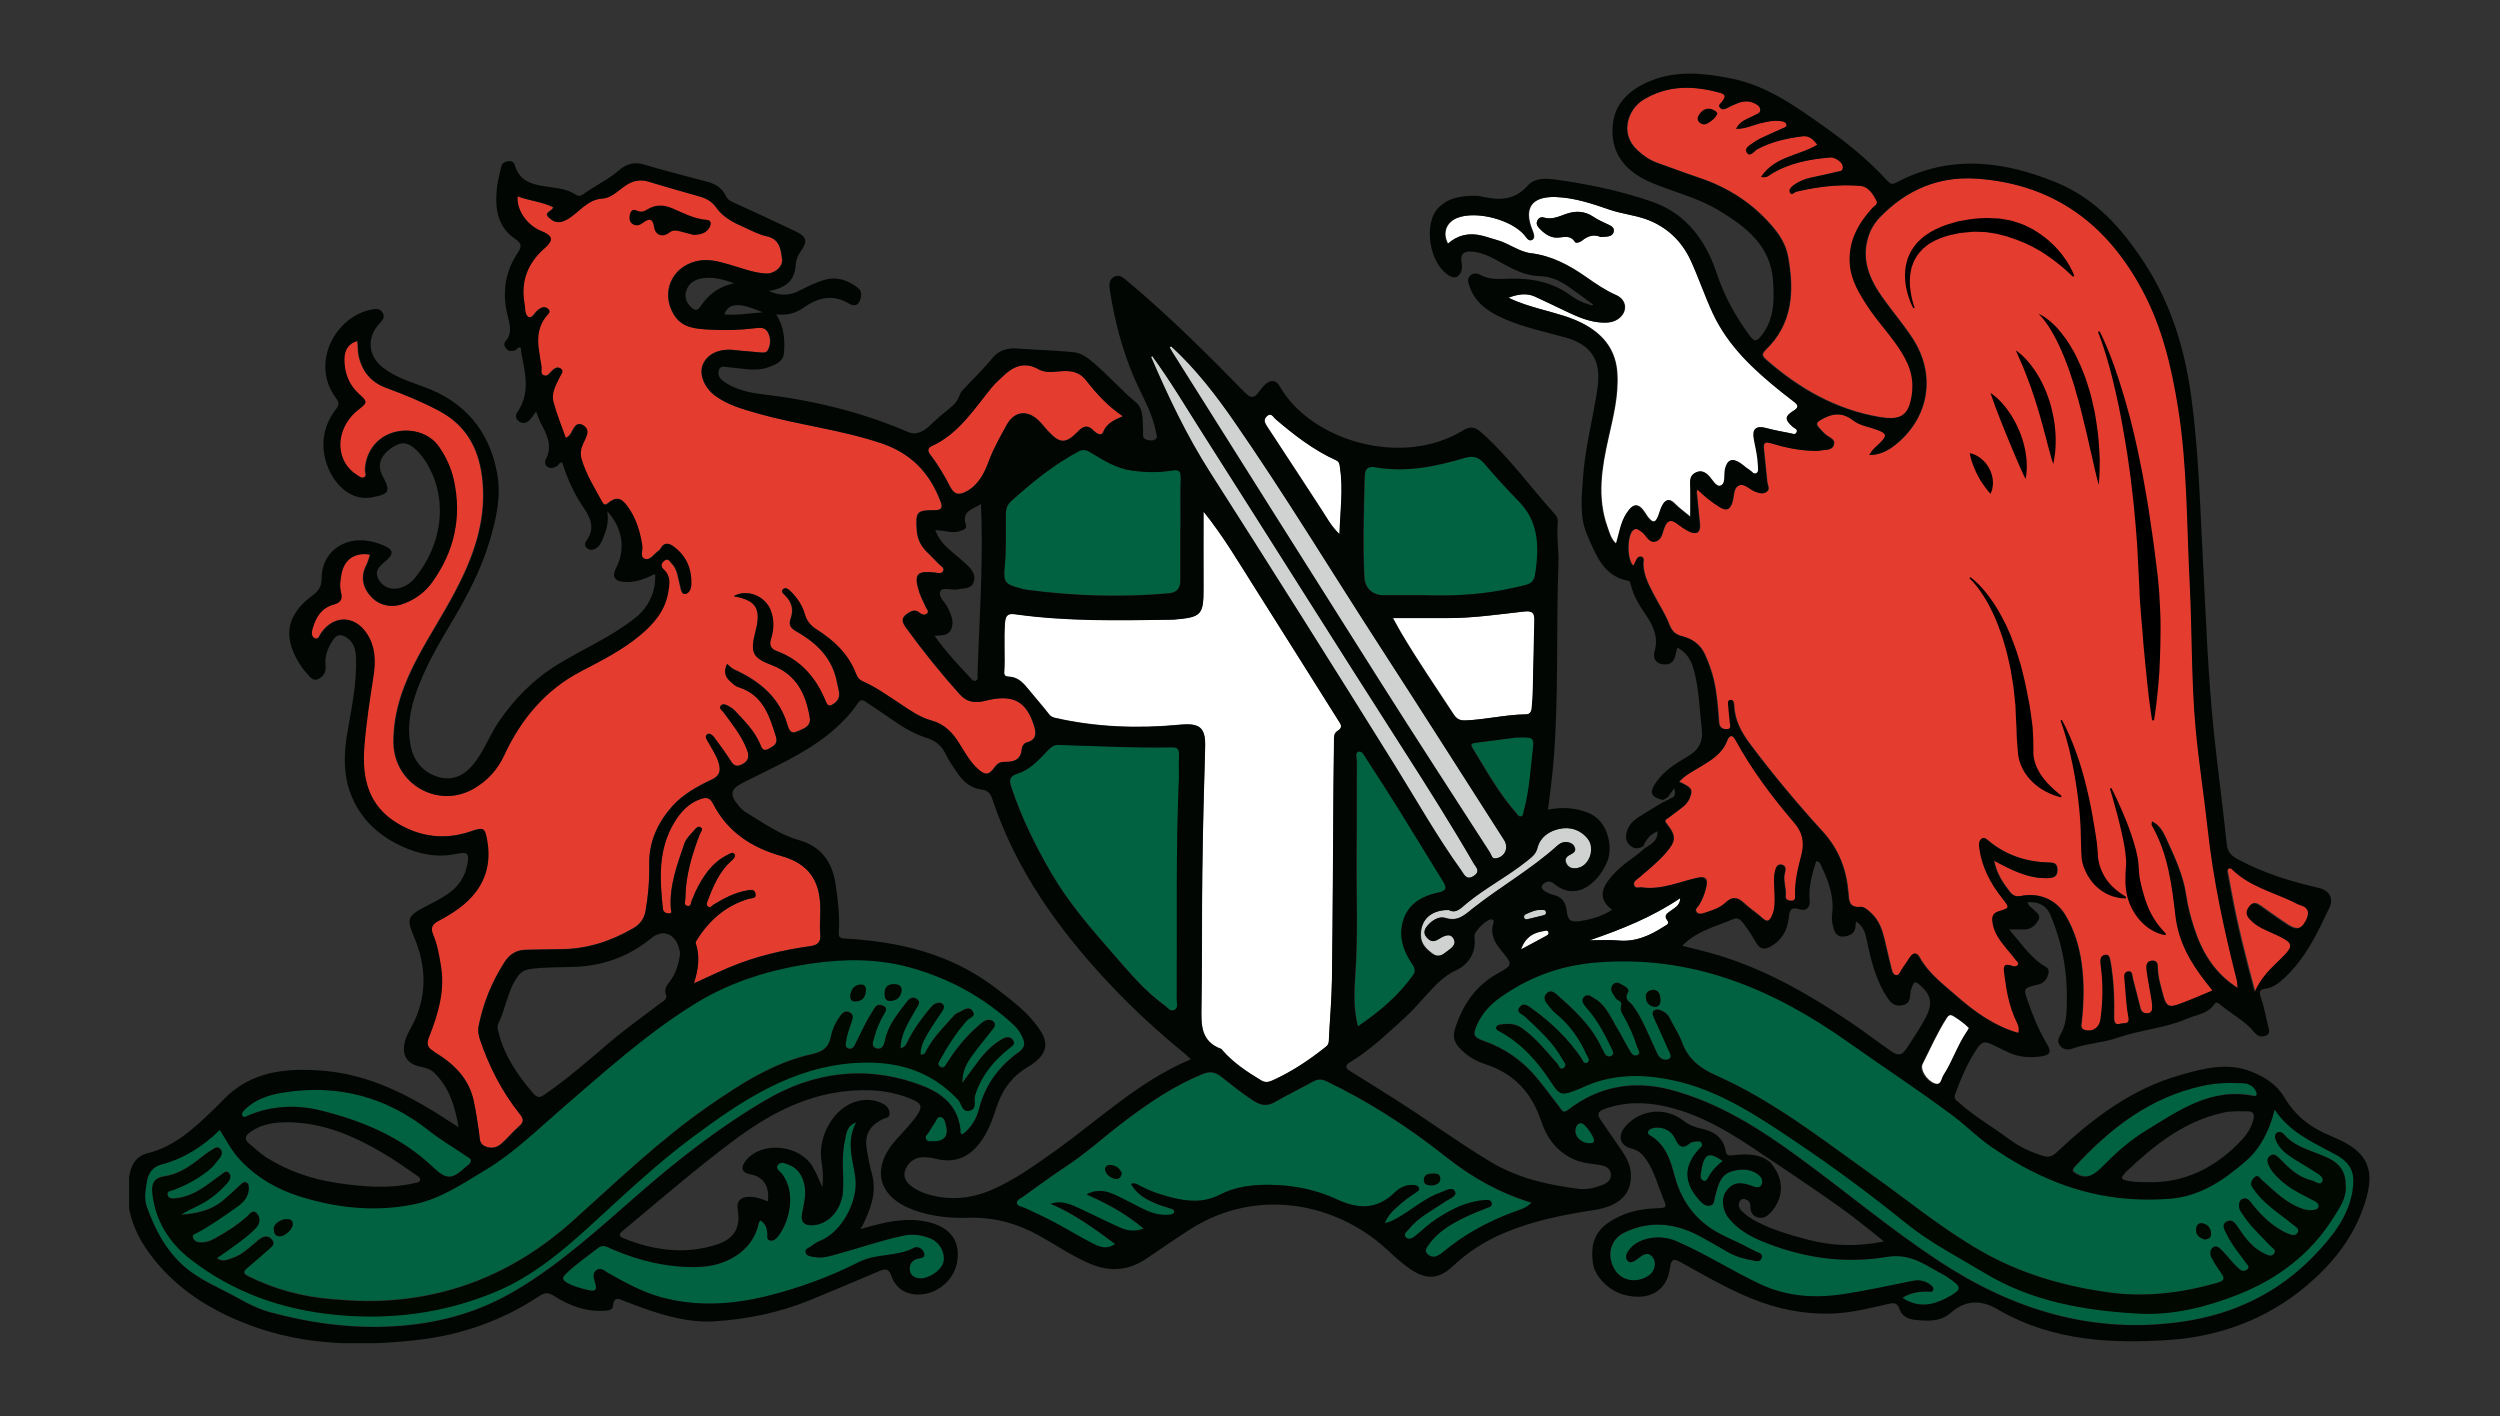 <?xml version="1.0" encoding="UTF-8"?><svg id="Layer_1" xmlns="http://www.w3.org/2000/svg" xmlns:xlink="http://www.w3.org/1999/xlink" viewBox="0 0 422.6 239.41"><rect x="0" y="0" width="422.6" height="239.41" fill="#333333" stroke="none"/><defs><style>.cls-1{fill:#000800;}.cls-2{fill:#fff;}.cls-3{fill:#d0d1d1;}.cls-4{clip-path:url(#clippath-2);}.cls-5{clip-path:url(#clippath-1);}.cls-6{fill:#e65c28;}.cls-7{fill:#006241;}.cls-8{fill:#f9f9f9;}.cls-9{clip-path:url(#clippath);}.cls-10{fill:none;}.cls-11{fill:#e43d30;}.cls-12{fill:#010603;}</style><clipPath id="clippath"><rect class="cls-10" x="21.82" y="12.36" width="378.96" height="214.69"/></clipPath><clipPath id="clippath-1"><rect class="cls-10" x="21.82" y="12.36" width="378.96" height="214.69"/></clipPath><clipPath id="clippath-2"><rect class="cls-10" x="21.82" y="12.36" width="378.96" height="214.69"/></clipPath></defs><g id="ABOTA-Logo"><g class="cls-9"><g class="cls-5"><path class="cls-2" d="m268.72,158.94c5.35-1.84,10.62-3.93,15.38-7.16-.04,1.28-.92,1.62-1.61,2.15-.5.38-1.28.72-.59,1.63.46.6-.18.79-.57,1.04-2.36,1.53-4.81,2.65-7.75,2.37-1.61-.16-3.24-.03-4.86-.03"/><path class="cls-8" d="m257.14,160.48c.78-2.19,2.2-2.88,3.95-3.13.23-.03.51-.21.68.14.2.42-.14.58-.39.72-1.28.71-2.58,1.39-4.24,2.28"/><path class="cls-2" d="m332.96,173.69c-.1.17-.16.32-.25.44-1.66,2.36-2.51,5.15-4.06,7.55-.37.57-.38,1.91-1.65,1.42-1.3-.5-2.45-2.33-1.98-3.25,1.34-2.64,2.52-5.37,4.14-7.86.38-.58.76-.59,1.31-.23.89.57,1.74,1.17,2.49,1.93"/><path class="cls-2" d="m226.47,90.31c-1.46-1.4-2.23-2.92-3.16-4.33-3.02-4.62-6.03-9.25-9.07-13.86-.42-.64-.71-1.19-.04-1.79.72-.65,1.07.17,1.42.48,3.16,2.7,6.42,5.24,10.23,6.97.64.29.62.73.7,1.26.56,3.66.04,7.31-.09,11.27"/><path class="cls-2" d="m235.49,104.47c3.34,0,6.25,0,9.16,0,4.39.01,8.73-.63,13.07-1.12,1.6-.18,1.73.47,1.71,1.57-.04,2.67-.13,5.34-.18,8-.04,2.24-.04,4.48-.26,6.72-.07.76-.36,1.1-1.03,1.11-3.41.04-6.74.88-10.15,1.02-.95.04-1.52-.19-2.07-1.04-3-4.59-6.11-9.1-8.9-13.83-.37-.63-.71-1.27-1.35-2.43"/><path class="cls-2" d="m270.55,40.06c.43-.03.69-.04.96-.06.55-.05,1.1-.19,1.25-.78.19-.73-.34-1-.91-1.27-.86-.4-1.74-.79-2.53-1.32-1.51-1.02-3.07-1.02-4.71-.43-1.18.43-2.34.97-3.66.56-.42-.13-.85.07-1.07.51-.21.43-.12.8.2,1.17.84.96,1.9,1.76,3.12,1.73,1.14-.03,2.21-.54,3.04.74.16.25.84.05,1.18-.23.98-.82,2.05-1.13,3.13-.62m15.28,47.31c-1.05-.88-1.93-1.49-2.66-2.24-1.02-1.06-1.65-.63-2.17.42-.26.52-.38,1.1-.6,1.64-.5,1.2-.92,1.25-1.76.23-.17-.2-.3-.44-.44-.66-1.16-1.79-2.02-1.8-3.16-.03-1.01,1.55-1.23,3.37-1.78,5.19-.91-.79-1.15-1.86-1.51-2.86-1.79-5-.95-9.98.16-14.95.81-3.63,1.75-7.22,1.51-11.02-.23-3.71-2.1-6.26-5.19-8.06-2.5-1.46-5.32-2.07-8.07-2.86-1.68-.49-3.36-.97-5.12-1.85,1.61-.6,3.06-.85,4.53-.17,1.83.84,3.64,1.73,5.46,2.59,1.88.89,3.79,1.7,5.91,1.79.97.04,1.91-.06,2.73-.68,1.57-1.2,1.35-3.19-.44-3.97-1.82-.79-3.43-1.91-5.05-3.04-2.85-1.99-5.79-3.6-9.39-4.04-1.99-.24-3.73-1.71-5.75-2.24-.82-.22-1.62-.52-2.44-.72q-3.36-.84-5.79,1.37c-.99-1.84-.31-3.67,1.64-4.41,3.2-1.21,9.08.31,11.32,2.94.37.43.74,1.18,1.34.76.44-.31.2-1.06-.04-1.63-1.52-3.71-.1-5.72,4.02-5.57,3.17.12,6.14,1.13,9.11,2.15,1.95.67,4.07.89,5.99,1.55,3.48,1.21,6.12,3.62,7.69,7.02,1.35,2.94,2.37,6.01,3.74,8.95,2.59,5.54,6.9,9.52,11.54,13.25.75.6,1.51,1.18,2.27,1.77.7.54.64.93-.13,1.41-1.55.96-1.55,1.52-.18,2.75.29.26.92.38.65.93-.23.49-.76.21-1.14.14-1.35-.26-2.71-.51-4.04-.87-1.68-.46-2.38.17-2.02,1.94.29,1.45.63,2.9.67,4.39.01.48.17,1.08-.29,1.32-.48.25-.81-.36-1.2-.59-.55-.33-1.01-.79-1.54-1.14-1.32-.89-2.14-.59-2.53.96-.25,1,.2,2.55-.81,2.87-.81.26-1.43-1.23-2.19-1.89-.56-.49-1.16-.71-1.91-.37-.79.36-1.02.94-.98,1.79.06,1.8.02,3.61.02,5.77"/><path class="cls-2" d="m203.46,86.44c3.37,4.16,5.99,8.67,8.78,13.06,4.68,7.36,9.29,14.76,13.94,22.14.42.67,1.01,1.27-.1,1.92-.6.35-.56,1.09-.56,1.74-.02,2.67-.07,5.34-.09,8.01-.08,10.68-.11,21.36-.25,32.04-.05,3.56-.37,7.12-.54,10.68-.03.59-.43.84-.78,1.12-2.72,2.15-5.59,4.05-8.77,5.48-.66.3-1.24.38-1.91-.03-2.38-1.43-4.67-2.96-6.52-5.06-.07-.08-.12-.21-.2-.24-3.55-1.29-3.4-4.19-3.35-7.22.13-7.53.04-15.06.14-22.6.09-7.1.27-14.19.48-21.29.1-3.4-1.1-4-4.35-3.7-7.05.66-14.04.42-20.96-1.15-.39-.09-.74-.2-1.06-.6-1.21-1.56-2.52-3.03-3.77-4.56-.8-.98-1.7-1.77-3.04-1.82-.5-.02-.82-.17-.79-.74.17-2.82-.1-5.64.14-8.47.11-1.32.66-1.51,1.77-1.35,8.65,1.21,17.35,1.04,26.05.91.27,0,.54,0,.8-.02,4.61-.4,4.95-.79,4.93-5.35-.02-4.31,0-8.61,0-12.92"/><path class="cls-3" d="m244.96,153.81c1.23.68,2.05-.34,3-1.12,3.25-2.68,7.03-4.61,10.3-7.25.76-.61,1.41-1.09,1.68-2.16.46-1.8,1.96-2.8,3.67-3.18,1.87-.41,3.64.13,4.87,1.7,1.23,1.58.29,4.4-1.58,4.87-.81.2-1.64.15-2.08-.73-.42-.84.13-1.24.82-1.58.37-.18.77-.45.63-.99-.15-.58-.58-.89-1.13-1.01-.67-.15-1.3.09-1.78.51-4.44,4.03-9.68,6.97-14.35,10.67-1.36,1.08-2.53,2.27-4.62,1.61-1.09-.35-2.27.37-3.07,1.34-.5.6-.67,1.23-.14,1.87.51.63,1.1.94,1.94.43.82-.5,2-1.23,2.62-.21.71,1.18-.62,1.82-1.43,2.47-.64.51-1.35.69-2.06.18-1.06-.76-2-1.64-2.04-3.07-.07-2.7,1.71-4.39,4.76-4.37"/><path class="cls-3" d="m260.49,153.8c.35.01.83-.12.9.36.08.48-.41.53-.74.62-.76.2-1.52.36-2.28.55-.27.07-.55.12-.68-.17-.15-.36.06-.56.4-.71.77-.32,1.52-.7,2.4-.66"/><path class="cls-3" d="m198.01,58.53c4.12,3.77,7.51,8.17,10.67,12.73,8.6,12.41,16.42,25.33,24.62,37.99,7.04,10.87,13.99,21.81,20.98,32.73.83,1.3.17,2.83-1.35,3.11-.75.14-.79-.59-1.05-.99-6.24-9.68-12.52-19.34-18.68-29.07-11.67-18.42-23.27-36.89-34.9-55.34-.2-.32-.38-.64-.57-.97.09-.06.18-.13.27-.19"/><path class="cls-3" d="m194.79,60.16c3.08,4.21,5.74,8.71,8.54,13.1,11.29,17.72,22.46,35.52,33.79,53.21,4.11,6.42,8.19,12.86,12.01,19.46.39.66,1.22,1.31.04,2.11-1.25.85-1.65-.22-2.11-.87-4.12-5.72-7.57-11.86-11.29-17.84-10.31-16.57-20.73-33.08-31.23-49.53-3.95-6.19-7.06-12.76-9.95-19.47.07-.05.13-.11.19-.17"/><path class="cls-11" d="m189.83,70.33c-1.48.65-2.74,1.18-3.34,2.68-.31.78-1.17.22-1.6-.23-.97-1-1.7-.86-2.65.12-2.1,2.17-3.09,2.1-5.12-.11-.54-.59-1.03-1.24-1.61-1.79-1.88-1.78-4.05-1.5-5.31.77-1.11,2-2.23,3.99-3.04,6.15-.75,2.01-1.69,3.94-3.68,5.07-1.35.76-2.16.62-2.86-.73-.98-1.9-2.05-3.74-3.36-5.43-.47-.6-.47-1.13.21-1.43,4.61-2.09,7.17-6.26,10.2-9.95.57-.7,1.27-1.3,1.92-1.92,1.75-1.68,3.63-2.45,6-1.12,1.37.77,2.94.31,4.42.29,1.49-.02,2.66.37,3.61,1.6,1.74,2.22,3.62,4.33,6.2,6.04"/><path class="cls-11" d="m381.26,167.63c-1.57-5.85-2.97-11.3-3.98-16.84-.2-1.1-.41-2.2-.61-3.3-.05-.26-.11-.54.17-.72.29-.19.49,0,.69.19,2.85,2.76,6.65,3.73,10.11,5.35.43.2.85.47,1.3.61,1.69.5,1.57,1.52.89,2.77-.69,1.27-1.49,1.53-2.88.65-1.62-1.02-3.16-2.19-4.74-3.28-.65-.44-1.25-.76-1.89.13-.57.8-.53,1.38.12,2.11,1.19,1.34,2.82,1.89,4.36,2.6,3.11,1.44,3.23,1.83.77,4.2-1.61,1.56-3.24,3.07-4.31,5.52"/><path class="cls-6" d="m290.07,18.77c.1.11.19.22.29.33l-.04.04c-.09-.12-.19-.23-.28-.35l.03-.02Z"/><path class="cls-11" d="m283.9,132.11c1-1.11,2.29-1.75,3.5-2.48,1.87-1.14,3.77-2.22,4.61-4.46.22-.59.76-1.34,1.41-.15,2.77,5.08,6.23,9.68,9.98,14.06,1.36,1.59,1.72,3.27,1.19,5.34-.58,2.26-1.17,4.55-1.07,6.92.02.54-.05.95-.76.89-.57-.04-.92-.23-.86-.87.13-1.33-.53-2.62-.11-3.97.16-.54.09-1.14-.6-1.26-.69-.12-.92.47-1.05.98-.33,1.31-.13,2.65-.1,3.98.03,1.28.09,2.56-.49,3.76-.37.75-.74,1.09-1.52.37-1.03-.93-2.21-1.69-3.22-2.63-1.04-.98-1.96-1.11-3.03-.08-.99.95-2.28,1.34-3.55,1.76-.47.16-1.01.3-1.36-.08-.44-.48.14-.85.36-1.19.61-.96.99-2,1.24-3.09.32-1.39-.15-1.86-1.52-1.55-3.09.69-6.07,2.08-9.36,1.62-.45-.06-1.05.26-1.29-.31-.27-.64.35-.95.73-1.28,1.59-1.35,3.21-2.66,4.58-4.22,1.79-2.03,1.82-2.89.13-5-.5-.62.04-.72.32-.94.84-.66,1.72-1.26,2.54-1.94.58-.48,1.02-1.1,1.23-1.84.31-1.1.07-1.38-1.94-2.34"/><path class="cls-11" d="m117.28,166.22c.76-2.47,1.04-4.6.31-6.76-.09-.25.24-.68.44-.98,2.09-3.19,4.86-5.49,8.56-6.57.45-.13,1.26,0,1.1-.82-.17-.88-.85-.68-1.53-.56-2.04.37-3.81,1.32-5.55,2.38-.28.17-.52.64-.94.33-.38-.28-.2-.63-.06-1,.94-2.51,1.99-4.95,4.05-6.79.33-.3.73-.66.47-1.07-.3-.47-.76-.07-1.12.1-2.7,1.31-4.21,3.67-5.47,6.25-.21.43-.34.9-.57,1.32-.23.41-.07,1.28-.86,1.07-.6-.16-.29-.81-.28-1.26.03-3.79,1.1-7.35,2.44-10.85.14-.36.62-.82.2-1.14-.49-.37-.89.18-1.18.51-.59.68-1.33,1.36-1.61,2.17-1.2,3.57-2.58,7.13-2.3,11.02.02.31.32.87-.32.83-.42-.02-.95-.14-1.03-.8-.54-4.97-.84-9.91,1.86-14.47,1.08-1.84,2.44-3.36,4.53-4.08.93-.32,1.57-.23,2.08.77,2.44,4.77,6.5,7.44,11.56,8.87,4.5,1.27,6.5,3.99,6.59,8.73.03,1.49-.16,3,0,4.48.16,1.44-.52,1.86-1.73,2.03-4.65.65-9.2,1.73-13.55,3.54-1.91.8-3.77,1.7-6.06,2.74"/><path class="cls-11" d="m293.56,21.73c1.56.03,2.72-.58,3.93-.89,1.25-.31,2.49-.62,3.79-.4.36.06.79.21.82.63.03.36-.39.45-.67.58-.97.44-1.95.85-2.91,1.31-.67.32-1.38.61-1.96,1.06-.58.44-1.72.92-1.12,1.78.52.74,1.15-.31,1.67-.6,2.39-1.3,4.97-1.86,7.63-2.21,1.19-.16,1.89.51,2.56,1.42-3.03,1.89-7.16,1.91-9.51,5.44,1,.22,1.35-.27,1.77-.52,3.05-1.84,6.43-2.47,9.91-2.76.56-.05,1.03.22,1.47.53.42.29.71.7.68,1.21-.04.67-.69.6-1.1.71-1.49.39-3.01.67-4.52,1.02-1,.23-1.92.65-2.75,1.25-.41.29-.79.75-.58,1.19.3.63.69-.03,1.04-.11,3.55-.84,7.15-1.29,10.79-1,1.47.12,2.22,1.37,2.83,2.57.27.54-.38.81-.68,1.13-2.43,2.65-4.07,5.61-3.86,9.34.16,2.89,1.66,5.27,3.18,7.57,1.35,2.04,3.03,3.87,4.46,5.86,1.66,2.31,3.11,4.74,2.94,7.77-.01.21,0,.43-.03.64-.46,3.92-1.81,4.86-5.61,4.21-7.39-1.27-13.58-4.83-19.13-9.7-.71-.62-.75-.97-.09-1.61,4.6-4.43,4.84-9.92,3.8-15.74-.36-2.03-1.39-3.66-2.69-5.18-3.35-3.92-7.52-6.57-12.38-8.2-2.37-.79-4.71-1.69-7.07-2.52-1.28-.45-2.34-1.21-3.34-2.13-3.1-2.86-1.53-6.95.96-8.49,4.17-2.57,8.6-2.46,13.12-1.19,1.15.32.64.97.19,1.55-.22.28-.63.51-.28.94.34.41.72.3,1.15.08.61-.32,1.24-.62,1.89-.86.87-.33,1.76-.42,2.65-.02.5.22,1.04.51,1.12,1.06.11.67-.58.8-1.02,1.05-1.04.58-2.33.81-3.07,2.27"/><path class="cls-11" d="m337.14,145.48c2.95,1.58,5.69,3.02,8.93,2.96.99-.02,1.83-.15,1.77-1.47-.04-.8-.35-1.14-1.17-1.15-3.9-.08-7.45-1.17-10.49-3.71-.3-.25-.7-.66-1.12-.33-.53.41-.45,1.06-.37,1.64.44,3.22,1.91,5.97,3.9,8.47,1.22,1.54,1.25,1.6-.6,2.14-1.26.36-1.19,1.25-1.04,2.14.26,1.46,1.09,2.65,2,3.78.64.79,1.3,1.56,1.92,2.36.17.22.56.45.31.79-.2.27-.53.34-.87.21-1.74-.67-1.53.35-1.38,1.5.34,2.71.82,5.37,2.02,7.86.26.54.56,1.16.31,1.95-4.06-1.17-7.37-3.54-10.45-6.24-2.28-2-4.76-3.82-6.27-6.57-.46-.85-1.04-.81-1.58-.03-.42.62-.81,1.26-1.25,1.86-.34.45-.54,1.29-1.11,1.22-.69-.09-.75-.97-.91-1.57-.41-1.54-.72-3.11-1.11-4.66-.39-1.57-.93-3.06-2.15-4.21-.55-.53-1.23-1.18-1.88-1.12-1.98.19-1.94-1.13-2.04-2.39-.33-3.94-1.62-7.36-4.37-10.37-4.28-4.69-8.36-9.57-12.17-14.66-1.46-1.95-2.65-4-2.76-6.52-.02-.43-.1-1.06-.53-1.04-.7.03-.43.74-.42,1.15.02.85.18,1.7.23,2.55.03.47.38,1.22-.45,1.25-.66.03-1.32-.16-1.39-1.16-.18-2.44-.35-4.9-.92-7.29-.35-1.46-.86-2.84-1.48-4.21-.77-1.7-2.13-2.61-3.83-3.06-1.11-.29-1.74-.82-2.18-1.98-.66-1.73-1.71-3.31-2.57-4.96-.86-1.65-1.77-3.29-1.83-5.23-.01-.45.24-1.13-.32-1.28-.62-.16-.84.5-1.07.98-.09.19-.2.37-.3.56-1.09-1.02-1.1-5.04-.06-6,.58-.54.97-.06,1.4.2.88.51,1.22,2.06,2.5,1.66,1.04-.33,1.09-1.61,1.49-2.52.45-1.02,1.07-1.21,1.99-.52.68.51,1.38,1.02,2.15,1.39,1.29.62,1.92.09,1.77-1.34-.19-1.8-.36-3.61-.54-5.41,0-.08.08-.17.17-.36,1.12,1.11,2.31,2.07,3.6,2.89,1.24.79,1.83.59,2.27-.74.33-.99.12-2.42,1.13-2.85.89-.39,1.8.69,2.72,1.05.67.26,1.38.48,1.98.01.57-.44.13-1.08.07-1.64-.21-1.85-.37-3.71-.57-5.56-.11-.98.11-1.33,1.2-.99,2.35.72,4.75,1.22,7.22,1.29.32,0,.65.04.96-.03.89-.22,2.18.08,2.47-1.06.25-.97-.99-1.21-1.55-1.79-.34-.34-.7-.67-1-1.04-.41-.51-.56-.8.26-1.28,1.96-1.16,3.64-1.44,5.62.1,1.08.84,2.65,1.04,3.99,1.55,1.63.62,1.71.96.53,2.16-.59.6-1.32,1.07-1.85,2.1,1.75-.04,3.07-.71,4.26-1.64,5.82-4.57,7.07-11.9,2.99-18.12-1.52-2.32-3.33-4.44-4.94-6.7-2.21-3.08-3.73-6.36-2.56-10.3.39-1.31,1.06-2.45,2-3.42,4.52-4.69,10.04-7.02,16.54-6.53,12.88.96,21.88,7.62,27.9,18.91,3.36,6.3,4.92,13.02,6.03,19.92,1.56,9.78,1.44,19.68,1.94,29.54.42,8.21.26,16.45,1.01,24.64.52,5.63,1.41,11.21,2.02,16.83.94,8.66,2.77,17.14,4.91,25.56.1.39.09.82.15,1.4-3.97-2.5-6.09-6.12-7.42-10.26-.57-1.77-1.05-3.59-1.32-5.43-.5-3.5-2.02-6.6-3.45-9.75-.48-1.05-1.08-2.09-2.29-2.71-.02.27-.11.51-.03.65,2.74,4.75,3.39,10.07,4.01,15.36.51,4.34,2.54,7.86,5.14,11.17.36.46.72.91,1.1,1.4-1.94.8-3.77,1.62-5.65,2.3-1.7.62-2.2.37-2.67-1.37-.4-1.54-.91-3.07-.94-4.69-.02-.66-.06-1.37-1.01-1.28-.9.09-.95.86-.88,1.45.18,1.53.5,3.05.75,4.57.09.58.22,1.16.21,1.74,0,.51-.02,1.09-.81,1.13-.64.03-1.02-.23-1.18-.83-.44-1.7-.86-3.4-1.31-5.1-.12-.47-.02-1.26-.78-1.14-.75.11-.66.8-.59,1.42.22,2.07.24,4.17.65,6.2.29,1.46-.74,1.03-1.31,1.21-.98.31-1.14-.29-1.13-1.13.05-2.56,0-5.13-.36-7.67-.07-.47-.09-.96-.2-1.42-.14-.59-.13-1.54-.91-1.43-.92.13-.87,1.07-.76,1.84.43,3.04.37,6.07-.05,9.1-.19,1.37-1.33,2.14-2.63,1.79-.85-.23-.61-.92-.55-1.45.34-3.25.42-6.5-.02-9.75-.4-2.94-1.25-5.72-2.78-8.27-1.55-2.57-4.31-3.79-7.41-3.21-.85.16-1.39.02-1.92-.66-1.19-1.52-2.26-3.08-2.7-5.31"/><path class="cls-11" d="m124.01,100.74c3.8.67,4.69,2.09,3.7,5.93-.92,3.58-.62,4.43,2.82,5.75,4.14,1.59,5.71,4.91,6.35,8.88.26,1.61-1.32,1.93-2.37,2.4-.84.37-1.22-.55-1.39-1.15-1.38-4.77-4.81-7.51-9.11-9.46-.39-.18-.69-.56-1.11-.9-.53,1.09-.44,2.02.39,2.81.46.44.96.94,1.54,1.12,4.14,1.29,5.23,4.83,6.34,8.39.37,1.2-.44,1.6-1.27,2.05-1.02.55-1.2-.32-1.45-.89-.96-2.21-2.63-3.87-4.24-5.57-.25-.27-.56-.49-.89-.68-.46-.27-1.06-.63-1.47-.19-.42.45.23.83.48,1.18,1.48,2.02,3.07,3.97,3.96,6.36.39,1.05.24,1.84-.84,2.39-.81.41-1.34.35-1.86-.47-.89-1.39-1.86-2.73-2.85-4.06-.27-.36-.77-.83-1.21-.53-.49.34-.06.88.16,1.28.63,1.17,1.42,2.27,1.79,3.56.36,1.24.25,2.14-1.18,2.81-2.42,1.13-4.86,2.5-6.61,4.44-2.44,2.71-4.03,6.03-3.95,9.88.06,2.62-.16,5.22-.61,7.81-.23,1.35-.9,2.31-2.11,3.01-3.86,2.23-7.95,3.56-12.45,3.53-1.87,0-3.74.09-5.61.1-1.58,0-2.78.7-3.62,1.99-2.17,3.34-3.65,6.97-4.44,10.88-.16.79-.03,1.57.24,2.36,1.54,4.54,3.7,8.74,6.68,12.49.64.8.82,1.33-.06,2.09-1.05.9-1.93,2-2.96,2.92-.79.71-1.75.96-2.82.49-1-.44-.88-1.31-1-2.16-.25-1.85-.54-3.69-.92-5.51-.82-3.91-3.49-6.4-6.75-8.32-1.13-.67-1.37-1.22-.87-2.48,1.5-3.79,2.68-7.65,2.03-11.83-.29-1.85-.6-3.7-1.32-5.42-.52-1.23-.16-1.81.94-2.39,2.36-1.26,4.62-2.7,6.26-4.88,1.95-2.58,2.47-5.52,1.93-8.64-.39-2.24-.6-2.32-2.73-1.59-4.37,1.49-8.51,1-12.45-1.36-4.93-2.95-6.01-7.63-5.61-12.88.31-4.04.94-8.05,1.56-12.05.38-2.46.34-4.9-1.1-7.11-2.05-3.14-5.55-3.21-7.7-.16-.29.4-.46,1.21-1.08.94-.67-.29-.6-1.03-.4-1.7.56-1.88,1.46-3.43,3.51-4,1-.28,1.65-.72,1.29-2.06-.26-.99-.14-2.11.08-3.18.49-2.43,2.26-3.65,4.86-3.22-.21.61-.35,1.24-.64,1.8-1.08,2.07-.49,4.02.94,5.45,1.44,1.45,3.49,1.79,5.51.99,1.87-.74,3.47-1.92,4.64-3.55,3.76-5.21,5.05-11.01,3.68-17.29-.44-2.01-1.33-3.95-2.53-5.67-1.64-2.35-4.95-3.28-7.91-2.3-2.72.9-4.48,3.38-4.55,6.33-.01.39.33.93-.14,1.17-.48.24-.91-.2-1.3-.44-3.36-2.09-3.71-6.79-.74-10.04.36-.39.76-.75,1.19-1.07,1.39-1.07,1.37-1.27.01-2.48-1.77-1.58-2.57-3.65-2.53-5.97.03-1.36.54-2.6,2.22-3.05.11.86.04,1.64.2,2.41.57,2.74,2.1,4.59,4.74,5.55,3.06,1.11,6.05,2.35,8.93,3.89,4.87,2.62,6.88,6.83,7.32,12.14.56,6.73-1.65,12.72-4.7,18.48-1.95,3.68-4.21,7.18-6.18,10.84-2.44,4.54-4.25,9.3-4.2,14.58.07,7.04,7.57,11.32,13.63,7.74,2.25-1.33,3.91-3.13,5.05-5.59,2.83-6.09,6.96-11.07,13.07-14.24,3.45-1.79,6.94-3.56,9.95-6.08,2.29-1.92,4.17-4.11,4.7-7.2.24-1.4.49-2.73-.72-3.86-.48-.44-.61-.94.02-1.47.7-.59.96.07,1.28.39,1.01,1,1.09,2.39,1.42,3.67.15.62.26,1.58.84,1.53.75-.06,1.07-.96,1.08-1.76.05-2.5-.83-4.6-2.83-6.15-.84-.66-1.7-.98-2.37.27-.1.18-.29.32-.46.44-.71.53-1.32,1.61-2.25,1.24-.84-.33-.27-1.43-.38-2.18-.37-2.41-1.05-4.68-2.49-6.67-1.13-1.56-1.93-1.66-3.36-.49-.41.34-.68.18-.89-.2-1.31-2.38-2.76-4.7-3.54-7.33-.27-.91-.1-1.79.3-2.64.23-.48.48-.96.63-1.47.23-.79-.14-1.37-.84-1.69-.68-.31-1.08.11-1.42.66-.33.53-.48,1.21-1.32,1.6-.72-2.06-1.56-4.06-2.1-6.13-.4-1.52.46-2.89,1.11-4.25.21-.43.78-.95.09-1.39-.54-.34-1.02.02-1.42.41-.41.41-.79,1.04-1.44.75-.58-.26-.27-.96-.35-1.46-.18-1.05-.35-2.1-.49-3.16-.25-1.98.02-3.83,1.35-5.42.29-.35.8-.69.24-1.19-.41-.37-.88-.34-1.33-.04-.09.06-.18.12-.27.18-.6.41-1.05,1.55-1.65,1.26-.71-.34-.58-1.51-.73-2.33-.66-3.74.56-6.83,3.4-9.3,1.58-1.38,1.43-2.14-.59-2.94-2.38-.95-4.2-3.6-3.96-5.85,1.98.75,4.13.91,6.03,1.84-.09.71-1.72.86-.72,1.76.75.67,1.49,1.14,2.9.4,2.11-1.11,3.43-3.46,6.18-3.63,1.51-.09,2.69-1.44,3.99-2.27,1.2-.77,2.39-1,3.79-.57,2.9.9,5.83,1.69,8.74,2.54,1.1.32,2,.86,2.7,1.85,1.15,1.61,2.88,2.52,4.65,3.29,1.27.55,2.52,1.26,3.85,1.54,2.24.48,2.4,2.2,2.63,3.88.17,1.28-1.32,2.52-2.77,2.43-2.16-.14-4.15-.94-6.19-1.53-1.84-.53-3.67-1.04-5.65-.53-4.12,1.06-5.89,5.31-3.72,8.96,1.4,2.34,3.76,2.44,6.03,2.57,2.61.16,5.23.08,7.84-.25.81-.1,1.64-.13,2.08.77.48.97.47,1.94,0,2.91-.24.48-.66.49-1.09.46-1.38-.11-2.76-.24-4.14-.37-.27-.02-.53-.07-.8-.09-2.45-.18-4.36.81-5.03,2.6-.61,1.63.34,3.87,2.22,5.23,2.12,1.52,4.58,2.2,7.05,2.9,6.91,1.97,14.1,2.75,20.95,5.06,5.07,1.71,8.25,5.08,10.05,9.97.35.95.06,1.35-1.02,1.35-3.07-.01-3.24.23-3.05,3.35.09,1.4.62,2.58,1.59,3.57.71.73,1.46,1.42,2.14,2.17.33.36,1.06.64.69,1.26-.26.44-.89.24-1.35.19-3.06-.38-3.61.28-2.65,3.3.27.86.74,1.65,1.08,2.49.14.36.66.74.23,1.12-.4.36-.91.18-1.31-.16-.59-.5-1.15-.36-1.75.01-1.06.66-1.45,1.23-.54,2.48,2.86,3.94,5.89,7.72,9.15,11.34,1.09,1.21,2.27,1.45,3.71,1.2.47-.08.93-.22,1.4-.31,3.99-.81,6.13.36,7.39,4.26.35,1.08.68,2.49-1.12,2.95-.57.15-.87.71-.92,1.22-.15,1.82-1.45,2.11-2.83,2.09-.88-.01-1.32.31-1.8.98-.92,1.29-1.56,1.31-2.74.25-1.37-1.23-2.25-2.84-3.21-4.38-1.13-1.82-2.48-3.25-4.68-3.85-1.96-.53-3.65-1.74-5.34-2.86-2.05-1.35-4.04-2.79-6.3-3.78-.61-.27-.91-.74-1.12-1.28-1.28-3.36-3.76-5.65-6.7-7.51-.98-.62-1.61-1.39-1.95-2.56-.43-1.49-1.31-2.81-2.44-3.89-.3-.29-.83-.73-1.25-.28-.39.42.13.77.41,1.06,1.13,1.14,1.43,2.43.88,3.95-.37,1.02.03,1.56,1.02,2.12,3.44,1.95,6.13,4.57,6.85,8.7.21,1.21.91,2.46-.5,3.45-.63.45-1.05.6-1.41-.31-1.61-3.98-4.19-7.03-8.33-8.56-1.05-.38-1.27-1.07-.93-2.13.5-1.56.53-3.16-.06-4.72-.95-2.52-4.07-3.69-6.28-2.4"/><path class="cls-7" d="m157.92,192.94c-.46-.07-1.06.18-1.35-.28-.36-.57.26-.94.51-1.37.29-.51.59-1.02.93-1.49.27-.37.38-1.04.95-.96.69.09.77.79.93,1.35.49,1.73-.23,2.75-1.97,2.75"/><path class="cls-7" d="m291.23,196.28c-1.05.81-1.88,1.71-2.46,2.8-.18.34-.37.72-.83.52-.38-.17-.51-.56-.44-.95.12-.73.21-1.48.45-2.18.51-1.49,1.34-1.55,3.28-.19"/><path class="cls-7" d="m266.31,191.15c.08-.52.18-1.2.99-1.27.56-.05,2.11,2.11,2.17,2.83.04.58-.33.56-.71.57-1.29.03-2.46-.94-2.44-2.14"/><path class="cls-7" d="m256.35,124.66c3.01-.09,3.09-.04,2.84,2.07-.41,3.43-.58,6.89-1.51,10.25-.1.36-.06.85-.42.98-.49.18-.72-.35-.98-.64-2.9-3.31-5.01-7.15-7.29-10.88-.4-.65-.14-.81.49-.88,2.58-.32,5.17-.67,6.88-.89"/><path class="cls-7" d="m381.63,184.73c.02.43-.22.54-.5.48-7.22-1.5-12.7,2.46-18.31,5.89-2.74,1.67-5.12,3.83-7.37,6.13-1.7,1.73-2.95,1.95-4.37,1.11-.57-.34-.78-.59-.23-1.19,6-6.52,12.79-11.78,21.7-13.69,2.27-.49,4.55-.55,6.84-.42,1.09.07,1.91.63,2.24,1.68"/><path class="cls-7" d="m321.61,219.4c1.4-.88,2.8-1.07,4.26-1.06.33,0,.83.2.95-.31.1-.41-.27-.69-.56-.9-.86-.62-1.81-.81-2.88-.6-3.86.77-7.71,1.63-11.59,2.23-4.85.75-9.62.49-14.2-1.66-4.84-2.27-9.33-5.19-14.24-7.3-2.59-1.11-5.97-.65-7.63,1.12-.29.3-.55.66-.71,1.04-.17.39-.18.84.17,1.2.39.4.79.18,1.17-.01.23-.12.43-.31.65-.47.8-.58,1.61-1.22,2.46-.07.63.85.29,2.33-.66,2.98-2.11,1.44-4.7.98-5.87-1.05-1.36-2.36-.67-5.03,1.64-6.16,4.51-2.2,8.88-1.58,13.13.77,1.49.82,2.97,1.68,4.45,2.53,1.32.76,2.76,1.14,4.23,1.4.5.09,1.1.32,1.41-.34.39-.81-.41-.9-.79-1.1-1.75-.92-3.52-1.8-5.31-2.62-4.45-2.05-7.27-5.42-8.55-10.16-.72-2.67-1.51-5.39-4.19-6.93-.24-.13-.43-.34-.31-.65.13-.32.41-.46.73-.55,1.44-.39,3.11.24,3.79,1.68.61,1.29,1.19,2.01,2.55.85.22-.19.59-.26.89-.28.39-.01.91-.2,1.12.33.17.44-.21.66-.46.93-2.65,2.86-2.63,5.7.05,8.66.48.53,1.02,1.04,1.77.91.83-.14.7-1,.87-1.56.53-1.79.82-3.75,3.03-4.3,1.43-.36,2.87-.37,4.16.52.63.43,1,1.13.69,1.78-.34.73-1.09.44-1.69.21-2.04-.76-3.23-.52-4.28.86-.89,1.18-.73,3.22.41,4.62,1.41,1.74,3.26,2.89,5.3,3.76,6.89,2.91,14.12,4,21.44,2.77,4.12-.69,6.71,1.58,9.79,3.15.14.07.26.18.4.27,2.6,1.72,2.61,2.09-.21,3.57-2.39,1.25-4.84,1.64-7.38-.07"/><path class="cls-7" d="m229.59,173.48c-.76-3.04-.63-5.87-.44-8.66.49-7.05.16-14.1.23-21.14.05-5.02,0-10.05.03-15.07,0-.54-.35-1.4.29-1.57.64-.17.99.67,1.33,1.19,1.8,2.78,3.6,5.55,5.35,8.36,2.54,4.08,5.01,8.2,7.55,12.27.7,1.12.78,1.67-.77,2-3.34.71-5.82,2.5-6.2,6.18-.22,2.14.61,4.08,1.78,5.84.42.63.69,1.2.22,1.87-2.49,3.53-5.72,6.25-9.38,8.73"/><path class="cls-7" d="m128.54,206.3c.93.56,1.09,1.37,1.18,2.25.04.42-.23,1.04.51,1.15.53.08.87-.21,1.21-.61,1.93-2.27,3.31-7.52.69-10.72-.32-.39-1.09-.85-.64-1.44.5-.67,1.3-.25,1.93,0,1.98.76,3.01,3.11,2.61,5.82-.12.79-.28,1.57-.43,2.35-.29,1.45.36,2.14,1.92,2.01,2.71-.22,4.85-2.8,5-5.96.13-2.82-.34-5.67.33-8.46.25-1.04.21-2.34,1.88-2.95-1.74,3.24-.56,6.28-.14,9.28.55,3.94-2.21,9.15-5.84,10.68-.53.22-1.06.51-1.51.88-.41.34-1.28.49-1.02,1.23.21.59.99.59,1.54.69,1.35.24,2.63-.19,3.92-.55,3.69-1.01,7.31-2.3,11.07-3.08,1.58-.33,3.08-.1,4.54.48,1.6.64,2.61,2.61,2.17,4.11-.41,1.38-2.58,2.78-4.05,2.63-.92-.09-1.55-.55-1.62-1.47-.06-.85.3-1.51,1.22-1.82.47-.16,1.42-.03,1.23-.9-.18-.83-1.1-1.3-1.77-.95-2.92,1.53-6.3.89-9.3,2.4-4.94,2.5-10.16,4.43-15.56,5.75-5.93,1.46-11.89,1.81-17.86.18-3.22-.88-6.1-2.5-8.99-4.12-.57-.32-1.16-.98-1.89-.49-.78.53-.5,1.4-.29,2.06.5,1.54-.09,1.61-1.36,1.29-1.2-.3-2.36-.59-3.43-1.23-.8-.48-.74-.85-.13-1.45,1.68-1.66,3.63-2.97,5.48-4.41.87-.67,1.61-.09,2.38.24,4.61,1.98,9.37,3.1,14.43,3.01,4.6-.08,9.37-2.52,10.37-7.55.02-.09.13-.17.25-.32"/><path class="cls-7" d="m240.79,100.6c-2.29,0-4.59,0-6.89,0-1.8,0-3.12-1.19-3.21-3.02-.29-5.7-.08-11.4.05-17.1.03-1.27.5-1.73,1.92-1.48,5.11.88,10.06-.15,14.94-1.59,1.41-.42,2.39-.2,3.37.95,1.9,2.23,3.89,4.4,5.93,6.5,2.92,3.02,3.3,6.69,2.87,10.58-.36,3.32-.45,3.14-3.74,3.89-5.04,1.16-10.11,1.46-15.24,1.28"/><path class="cls-7" d="m199.55,89.23c0,2.94,0,5.88,0,8.81,0,1.37-.53,2.1-2.02,2.23-8.01.72-15.98.45-23.94-.6-.42-.06-.83-.18-1.24-.29-2.39-.64-2.76-1.03-2.51-3.5.31-2.99.18-5.97.21-8.96,0-.92.21-1.62.91-2.25,3.53-3.18,7.19-6.16,11.41-8.41.92-.49,1.56-.06,2.2.32,2.11,1.26,4.16,2.56,6.68,2.92,2.29.32,4.57.4,6.84.01,1.11-.19,1.54-.02,1.51,1.22-.08,2.83-.03,5.66-.03,8.49h-.03Z"/><path class="cls-7" d="m79.58,196.08c.01.57-.31.69-.55.9-2.68,2.4-3.38,2.63-6.01.16-5.35-5.04-11.83-7.7-18.77-9.43-4.09-1.02-8.24-.87-12.23.79-.36.15-.82.58-1.09.02-.2-.41.24-.79.54-1.08,1.77-1.69,4.02-2.4,6.35-2.78,9.12-1.48,17.34.64,24.6,6.37,2.01,1.59,4.22,2.88,6.34,4.33.34.23.77.39.83.71"/><path class="cls-7" d="m199.31,131.7c-.54,12.39-.29,24.78-.37,37.17,0,.61.3,1.43-.34,1.79-.75.42-1.22-.39-1.75-.77-3.37-2.42-5.98-5.61-8.69-8.7-3.76-4.3-7.49-8.6-10.39-13.56-2.7-4.62-5.05-9.38-6.75-14.47-.42-1.25-.46-1.96,1.08-2.44,2.19-.69,3.68-2.5,5.24-4.09.52-.52.93-.76,1.61-.75,6.4.18,12.8.54,19.21.41.95-.02,1.19.38,1.17,1.24-.05,1.39-.01,2.78-.01,4.17"/><path class="cls-7" d="m242.19,200.38c.49-.09,1.24-.26,1.27-1.11.04-.9-.73-.91-1.38-.89-.74.02-1.44.22-1.4,1.14.04.75.65.88,1.5.86m-52.57-2.08c-.35-.81-1.02-1.3-1.91-1.37-.48-.03-1.05.28-.9.87.2.83.92,1.31,1.71,1.47.55.11,1.02-.24,1.1-.97m69.27,5.04c-1,.99-2.23,1.25-3.34,1.68-4.22,1.62-8.13,3.74-11.6,6.65-.32.27-.69.51-1.07.67-.6.26-1.18.07-1.61-.38-.48-.51-.12-1,.18-1.44,1.08-1.58,2.55-2.72,4.18-3.67,1.8-1.05,3.72-1.86,5.67-2.6.39-.15.92-.22.88-.76-.05-.66-.64-.65-1.1-.62-3.07.2-5.73,1.54-8.23,3.18-1.29.84-2.42,1.93-3.62,2.9-.49.39-1.09.73-1.57.22-.5-.54.16-.95.47-1.34,1.68-2.08,4.06-3.25,6.22-4.72.66-.44,2-.88,1.62-1.67-.44-.9-1.62-.12-2.39.14-2.45.84-4.42,2.56-6.61,3.88-.86.52-1.68,1.09-2.89,1.32.64-1.57,1.81-2.48,2.9-3.43.72-.63,1.54-1.14,2.32-1.71.29-.21.75-.37.56-.83-.15-.36-.55-.46-.95-.49-1.21-.07-2.32.48-3.06,1.2-3.04,2.98-6.15,2.97-9.89,1.22-3.51-1.64-7.37-2.39-11.33-2.44-2.93-.03-5.79.31-8.39,1.65-2.72,1.41-5.41,1.2-8.2.49-1.81-.46-3.58-1.06-5.24-1.92-.44-.23-.87-.63-1.63-.38,1.01,1.81,2.64,2.66,4.34,3.38.73.31,1.52.49,2.27.76.28.1.71.17.7.54-.02.49-.52.51-.85.54-1.42.14-2.76-.22-4.03-.81-1.69-.79-3.31-1.72-5.01-2.49-1.47-.67-3-1.13-4.93-.12,3.54,1.55,6.72,3.28,9.65,5.77-1.51.59-2.8.36-4.01-.18-2.34-1.04-4.62-2.21-6.95-3.28-1.45-.67-2.92-1.33-4.75-.73,4.01,1.7,7.47,4.24,10.93,6.81-1.32.78-2.13.79-3.99-.19-2.17-1.14-4.28-2.41-6.44-3.56-1.6-.85-3.25-1.61-4.9-2.37-.48-.22-1.24-.25-1.3-.77-.07-.61.68-.86,1.14-1.19,2.3-1.64,4.57-3.35,6.93-4.89,3.49-2.28,6.57-5.09,9.88-7.61,4.21-3.21,8.56-6.18,13.51-8.19,1.23-.5,2.12-.28,3.07.47,1.8,1.42,3.58,2.87,5.52,4.11,1.18.76,2.28.93,3.57.18,2.12-1.23,4.34-2.3,6.49-3.48.78-.43,1.43-.42,2.25-.03,7.25,3.49,13.94,7.82,20.24,12.82,4.28,3.4,9.02,6.08,14.42,7.71"/><path class="cls-7" d="m144.47,169.28c1.46.01,1.78-.79,1.9-1.77.07-.62-.2-1.12-.86-1.09-1.06.05-1.6.76-1.76,1.75-.12.72.23,1.11.72,1.11m5.07-1.4c0,.69.1,1.36.97,1.32,1.09-.04,1.78-.7,1.89-1.77.08-.81-.57-1.06-1.27-1.07-1.02-.02-1.58.48-1.59,1.52m-101.19,38.2c-1,.04-2.13.89-2.07,1.64.05.64.19,1.32,1.1,1.26.92-.05,2.18-1.32,2.12-2.11-.05-.74-.58-.8-1.14-.79m103.88-28.87c.03-2.66,1.48-4.62,2.61-6.71.27-.51.95-1.11.17-1.67-.83-.6-1.39.03-1.86.64-1.48,1.95-3.06,3.84-3.55,6.35-.14.76-.47,1.63-1.43,1.33-1.02-.31-.55-1.21-.36-1.9.36-1.4.95-2.72,1.68-3.97.24-.4.58-.91-.03-1.24-.52-.29-1.17-.39-1.57.23-.58.89-1.13,1.81-1.62,2.75-.62,1.18-1.16,2.4-1.77,3.58-.23.45-.62.79-1.17.53-.51-.23-.34-.67-.3-1.11.12-1.19.58-2.26.94-3.38.18-.55.42-1.15-.3-1.55-.74-.41-1.22,0-1.62.55-.75,1.05-1.33,2.22-1.58,3.47-.35,1.79-1.28,2.58-3.12,2.99-6.54,1.44-12.08,5.01-17.49,8.75-8.33,5.77-15.58,12.8-23.1,19.53-9.93,8.88-21.55,13.57-34.96,13.48-1.92-.01-3.84-.16-5.75-.32-4.94-.4-9.64-1.65-14.09-3.88-1.01-.51-.76-.89-.09-1.45,1.27-1.06,2.51-2.16,3.75-3.25.41-.36.87-.76.46-1.35-.4-.57-1.03-.84-1.69-.52-.52.25-.96.67-1.4,1.05-1.1.94-2.18,1.91-3.57,2.4-.84.29-1.73.83-2.76.07,1.35-.95,2.63-1.81,3.86-2.74.97-.74,1.95-1.51,2.79-2.39.67-.72.78-1.78.07-2.47-.7-.68-1.23.24-1.71.65-1.7,1.48-3.57,2.7-5.56,3.74-.78.41-1.58.63-2.46.54-.54-.06-.92-.38-1.04-.87-.11-.48.41-.57.71-.73,2.31-1.24,4.44-2.76,6.58-4.26,1.1-.77,2.12-1.67,2.16-3.19.01-.44.03-.9-.47-1.09-.42-.16-.68.18-.96.43-.99.9-1.94,1.83-2.97,2.68-2.06,1.69-4.52,2.2-7.08,2.36,1.1-.69,2.27-1.18,3.39-1.77,1.71-.91,3.19-2.14,4.47-3.59.44-.5.77-1.19.22-1.73-.49-.46-.98.14-1.39.42-.93.63-1.79,1.35-2.73,1.97-1.52,1.01-3.16,1.79-5.01,1.95-.47.04-1.06,0-1.19-.58-.16-.71.53-.68.94-.83,2.17-.81,4.17-1.89,5.99-3.34.73-.58,1.26-1.31,1.82-2.01.37-.46.64-1.05.15-1.6-.51-.56-1.02-.07-1.43.17-.69.4-1.32.9-1.95,1.39-1.82,1.42-3.72,2.74-6.07,3.06-1.62.22-2.19,1.17-2.05,2.64.46,4.73,2.76,8.48,6.43,11.34,7.22,5.63,15.46,8.54,24.56,9.42,9.38.92,18.37-.26,27.06-3.89,6.43-2.68,11.61-7.15,16.65-11.77,5.43-4.98,10.8-10.03,16.72-14.43,8.32-6.18,16.82-11.88,27.7-12.5,6.68-.38,12.42,1.27,17.09,6.22.63.66.64,2.26,2.05,1.85,1.24-.36.56-1.68.83-2.54,1.03-3.3,3.08-5.81,5.71-7.92.48-.38,1.25-.73.66-1.5-.52-.68-1.23-.44-1.88-.06-1.5.88-2.71,2.07-3.76,3.44-.91,1.2-1.8,2.42-2.9,3.92,0-2.03.76-3.38,1.67-4.63,1.09-1.51,2.31-2.93,3.45-4.42.28-.37.64-.8.19-1.28-.38-.4-.91-.41-1.35-.23-.43.17-.8.52-1.16.83-2.16,1.86-3.95,4.04-5.44,6.47-.26.42-.51.88-1.11.5-.42-.26-.32-.58-.11-.96,1.35-2.43,2.8-4.79,4.68-6.87.4-.45,1.55-.61.94-1.53-.63-.94-1.41-.23-2.12.08-.39.17-.75.31-1.05.66-1.67,1.87-3.47,3.63-4.65,5.89-.18.35-.34.8-.99.67-.03-1.4.64-2.56,1.3-3.69.72-1.24,1.57-2.41,2.36-3.62.24-.36.47-.8.11-1.17-.38-.39-.91-.27-1.35-.06-.28.13-.52.38-.72.62-1.47,1.77-2.85,3.6-3.86,5.68-.23.47-.38,1-1.22,1.19m-115.09,13.8c1.14,1.85,2.08,3.65,3.48,5.13,2.86,3.03,6.38,5.01,10.31,6.21,6.31,1.93,12.75,2.57,19.25,1.19,4.4-.94,8.09-3.49,11.89-5.77,4.85-2.91,8.83-6.88,13.07-10.53,7.2-6.2,14.26-12.59,22.38-17.59,6.12-3.77,12.9-5.81,19.98-6.81,5.43-.77,10.91-.75,16.2.69,6.67,1.81,12.65,5.09,17.75,9.84.65.6,1.06,1.34,1.42,2.1.44.93.31,1.7-.6,2.35-3.37,2.4-5.72,5.51-6.77,9.59-.44,1.7-1.31,3.27-2.84,4.37-.5-.17-.29-.63-.33-.94-.59-4.6-4.01-6.52-7.79-7.77-8.75-2.92-17.2-1.71-25.06,2.88-7.57,4.43-14.48,9.78-21.11,15.54-6.84,5.94-13.48,12.13-21.37,16.77-5.93,3.49-12.24,5.31-19.05,5.88-7.6.64-14.98-.3-22.29-2.28-1.98-.54-3.78-1.45-5.54-2.44-3.02-1.68-6.27-2.94-8.94-5.25-3.18-2.76-5.01-6.31-6.39-10.16-.49-1.36-.21-2.74-.01-4.11.22-1.52.97-2.62,2.47-3.02,3.81-1.01,7.02-3.03,9.89-5.86"/><path class="cls-7" d="m372.7,209.54c.55-.1,1.08-.27,1.07-.94-.01-.96-.55-1.63-1.48-1.81-.78-.15-1.04.51-1.07,1.1-.04.95.67,1.37,1.48,1.66m-93.2-42.24c-.72.07-1.28.39-1.29,1.15-.01.89.51,1.57,1.38,1.72.83.14,1.14-.54,1.09-1.23-.06-.72-.17-1.53-1.18-1.64m117.02,33.11c.01-.64-.02-1.41-.35-2.19-.8-1.88-2.53-2.52-4.19-3.18-2.08-.83-4.25-1.45-5.79-3.24-.34-.4-.81-.66-1.27-.36-.46.31-.34.89-.16,1.32.48,1.18,1.4,2.02,2.43,2.71,1.37.92,2.83,1.72,4.21,2.62.6.39,1.58.92,1.16,1.66-.37.66-1.22-.11-1.86-.27-2.23-.54-3.79-2.09-5.32-3.66-.46-.47-1-.97-1.66-.46-.62.48-.41,1.17-.11,1.75.24.47.55.92.89,1.31,1.18,1.33,2.61,2.36,4.16,3.21.89.49,1.82.9,2.69,1.4.35.2.77.51.57,1.02-.15.38-.56.43-.95.47-1.12.12-2.1-.31-3.06-.78-2.14-1.06-3.78-2.76-5.54-4.31-.36-.31-.69-1.04-1.28-.43-.44.45-.77,1.08-.29,1.73.44.6.88,1.22,1.39,1.75,1.7,1.78,3.78,3.11,5.67,4.67.38.32.86.54.59,1.12-.25.55-.78.53-1.25.39-.45-.14-.89-.35-1.31-.58-2.2-1.2-3.91-2.96-5.42-4.92-.36-.47-.81-.76-1.37-.53-.59.25-.59.83-.57,1.38.02.52.36.86.62,1.26,1.27,2.01,3.06,3.56,4.65,5.29.32.35,1.07.67.67,1.27-.46.7-1.15.3-1.72.02-1.96-.94-3.22-2.62-4.37-4.36-.52-.78-1.06-1.56-1.99-1.01-.95.55-.29,1.44.04,2.12.86,1.79,2.14,3.31,3.31,4.91.21.29.59.57.23.97-.33.36-.83.4-1.18.17-.52-.35-.95-.85-1.38-1.31-.62-.66-1.16-1.4-1.81-2.02-.39-.37-.91-.95-1.51-.48-.57.45-.5,1.19-.2,1.77.44.85.96,1.67,1.53,2.44.69.95.76,1.38-.63,1.78-6.17,1.76-12.32,2.5-18.78,1.55-7.49-1.1-14.52-3.16-21.11-6.93-6.57-3.76-12.38-8.55-18.5-12.92-8.47-6.04-16.69-12.5-26.27-16.76-2.74-1.22-4.76-2.79-5.79-5.64-.41-1.14-1.09-2.19-1.66-3.28-.35-.66-.64-1.39-1.3-1.79-.52-.32-1.24-.66-1.76-.29-.46.33-.13.99.09,1.48.77,1.7,1.57,3.39,2.3,5.1.22.53.84,1.32.04,1.66-.63.27-1.48-.07-1.85-.87-.47-1.02-.93-2.04-1.39-3.06-.81-1.8-1.63-3.6-2.82-5.2-.46-.63-1.49-.9-.78-2.16.4-.7-.73-1.13-1.36-1.49-.51-.3-.98-.11-1.27.3-.39.56-.13,1.13.23,1.63.21.3.4.71.7.85.53.24.7.48.53,1.06-.17.6.14,1.13.45,1.65.97,1.67,1.72,3.43,2.3,5.27.13.4.66.95.09,1.28-.68.4-1.09-.25-1.38-.73-.76-1.29-1.41-2.64-2.19-3.91-1.05-1.71-1.77-3.66-3.62-4.8-.66-.41-1.33-1.02-1.95-.3-.52.61.01,1.26.5,1.81,1.81,2.07,3.09,4.47,4.25,6.94.18.39.45.84-.04,1.13-.49.29-.93.08-1.2-.41-.18-.33-.36-.66-.52-.99-1.72-3.68-4.61-6.36-7.6-8.97-.49-.43-1-.71-1.56-.25-.6.49-.55,1.16-.12,1.72.48.63.95,1.26,1.59,1.78,2.28,1.85,3.95,4.19,5.14,6.86.2.44.76,1.09.18,1.43-.62.37-.83-.47-1.1-.86-2.24-3.25-5.04-5.93-8.23-8.23-.65-.47-1.44-1.14-2.1-.31-.73.92.44,1.2.91,1.65,2.33,2.2,4.75,4.32,6.31,7.2.23.42.83.95.26,1.41-.71.56-.86-.36-1.14-.68-1.87-2.12-3.63-4.34-5.98-6-1.1-.78-2.28-.82-3.52-.63-.34.05-.82.13-.85.58-.02.35.36.48.64.63,3.72,2.03,6.4,5.1,8.68,8.58,1.41,2.15,1.75,2.27,4.18,1.31.3-.12.6-.22.89-.36,5.16-2.49,10.6-2.42,15.95-1.21,7.51,1.7,13.92,5.99,20.17,10.19,6.45,4.33,12.72,8.97,18.78,13.87,4.13,3.33,8.86,5.74,13.38,8.47,7.96,4.79,16.82,6.3,25.86,6.81,5.73.32,11.32-1.04,16.67-3.13,6.91-2.69,12.59-6.96,16.5-13.35.93-1.52,2.07-3.02,1.91-5.15m-11.98-12.84c2.69,4.02,6.68,5.6,10.36,7.63,2.61,1.44,3.3,3.15,2.8,6.08-.78,4.58-3.57,7.94-6.61,11.08-6.03,6.22-13.51,9.78-22.02,11.03-15.16,2.24-28.78-1.95-41.36-10.26-8.16-5.39-15.65-11.68-23.53-17.44-6.7-4.91-13.7-9.37-21.82-11.5-6.17-1.62-12.09-.61-17.24,3.39-.89.69-1.08.07-1.44-.39-1.35-1.72-2.61-3.51-4.03-5.18-2.4-2.82-5.35-4.87-8.87-6.09-1.72-.6-1.83-1.08-1.08-2.74.85-1.85,2.12-3.29,3.76-4.47,4.9-3.52,10.18-5.51,16.36-6.03,16.1-1.35,29.82,4.4,42.51,13.38,5.96,4.22,12.1,8.22,17.94,12.61,2.17,1.63,4.1,3.6,6.33,5.14,7.02,4.87,14.65,8.2,23.32,8.82,2.36.17,4.66.16,7-.03,5.15-.42,9.17-3.26,12.8-6.41,2.35-2.04,3.92-5.04,4.81-8.65"/><path class="cls-12" d="m290.04,18.8c.09.12.18.24.28.35-.19.51-.52.92-.96,1.23-.6.43-1.2.98-1.98.41-.44-.32-.53-.78-.25-1.26.42-.73,1.01-1.23,1.9-1.15.35.03.68.27,1.01.41"/><path class="cls-12" d="m117.28,39.72c-.82-.21-1.64-.44-2.46-.64-.57-.13-1.09-.21-1.65.23-1.11.87-2.37.51-2.59-.87-.26-1.7-.94-1.48-1.96-.72-.51.38-1.08.52-1.64.18-.52-.3-.63-.85-.55-1.4.1-.71.42-1.3,1.27-.89.64.31,1.16.13,1.66-.18,1.44-.88,2.82-.87,4.37-.19,1.83.8,3.62,1.75,5.71,1.92,1.05.09.74,1.02.31,1.58-.6.77-1.51.94-2.48.98"/><path class="cls-1" d="m242.19,200.38c-.86.02-1.47-.11-1.5-.86-.04-.92.66-1.12,1.4-1.14.65-.02,1.42,0,1.38.89-.03.85-.78,1.02-1.27,1.11"/><path class="cls-1" d="m396.51,200.42c.16,2.13-.98,3.63-1.91,5.15-3.92,6.38-9.6,10.66-16.5,13.35-5.35,2.09-10.94,3.45-16.67,3.13-9.04-.51-17.91-2.02-25.86-6.81-4.52-2.73-9.26-5.13-13.38-8.47-6.06-4.9-12.33-9.55-18.78-13.87-6.25-4.2-12.66-8.49-20.17-10.19-5.35-1.21-10.79-1.28-15.95,1.21-.29.14-.59.24-.89.36-2.44.96-2.77.84-4.18-1.31-2.28-3.48-4.96-6.55-8.68-8.58-.28-.15-.66-.28-.64-.63.03-.45.51-.53.85-.58,1.23-.18,2.41-.15,3.52.63,2.34,1.66,4.1,3.88,5.97,6,.28.32.43,1.24,1.14.68.58-.46-.03-.99-.26-1.41-1.56-2.87-3.98-4.99-6.31-7.2-.47-.45-1.64-.73-.91-1.65.66-.83,1.45-.16,2.1.31,3.19,2.29,5.99,4.98,8.23,8.23.27.4.48,1.23,1.1.86.58-.34.02-1-.18-1.43-1.19-2.67-2.87-5.01-5.14-6.86-.64-.52-1.11-1.15-1.59-1.78-.43-.56-.48-1.23.12-1.72.56-.46,1.08-.18,1.56.25,2.99,2.61,5.88,5.29,7.6,8.97.16.34.34.67.52.99.28.5.72.71,1.2.41.49-.3.23-.74.04-1.13-1.16-2.47-2.44-4.87-4.25-6.94-.49-.56-1.02-1.21-.5-1.81.62-.72,1.29-.11,1.95.3,1.85,1.14,2.58,3.08,3.62,4.8.78,1.27,1.43,2.62,2.19,3.91.29.49.69,1.13,1.38.73.57-.33.03-.88-.09-1.28-.58-1.84-1.33-3.6-2.3-5.27-.3-.52-.62-1.05-.45-1.65.17-.58,0-.82-.53-1.06-.3-.14-.49-.54-.7-.85-.35-.5-.61-1.07-.23-1.63.29-.41.76-.6,1.27-.3.63.37,1.75.79,1.36,1.49-.72,1.26.31,1.53.78,2.16,1.18,1.6,2.01,3.39,2.82,5.2.46,1.02.92,2.04,1.39,3.06.37.8,1.22,1.14,1.85.87.8-.34.18-1.13-.04-1.66-.73-1.72-1.53-3.4-2.3-5.1-.22-.49-.55-1.15-.09-1.48.52-.37,1.23-.03,1.76.29.66.4.96,1.13,1.3,1.79.57,1.08,1.25,2.13,1.66,3.27,1.02,2.85,3.04,4.42,5.79,5.64,9.59,4.25,17.8,10.72,26.27,16.76,6.12,4.37,11.94,9.16,18.5,12.92,6.59,3.77,13.62,5.83,21.11,6.93,6.46.95,12.61.2,18.78-1.55,1.39-.4,1.32-.82.63-1.78-.56-.78-1.09-1.59-1.53-2.44-.3-.58-.36-1.33.2-1.77.6-.47,1.12.11,1.51.48.66.62,1.2,1.36,1.81,2.02.43.46.87.96,1.38,1.31.35.24.85.19,1.18-.17.36-.4-.02-.68-.23-.97-1.16-1.6-2.45-3.11-3.31-4.91-.33-.68-.99-1.56-.04-2.12.93-.54,1.48.23,1.99,1.01,1.15,1.74,2.4,3.42,4.37,4.36.58.28,1.26.68,1.72-.02.4-.6-.35-.91-.67-1.27-1.59-1.72-3.37-3.27-4.65-5.29-.26-.41-.6-.75-.62-1.26-.02-.55-.02-1.13.57-1.38.56-.24,1.01.05,1.37.53,1.51,1.96,3.22,3.72,5.42,4.92.42.23.86.44,1.31.58.47.14,1,.16,1.25-.39.27-.59-.21-.81-.59-1.12-1.89-1.56-3.97-2.89-5.67-4.67-.51-.54-.95-1.15-1.39-1.75-.48-.66-.16-1.28.29-1.73.59-.61.92.12,1.28.43,1.76,1.55,3.41,3.25,5.54,4.31.96.47,1.94.91,3.06.78.39-.04.8-.09.95-.47.2-.5-.22-.82-.57-1.02-.88-.5-1.81-.92-2.69-1.4-1.55-.85-2.98-1.88-4.16-3.21-.35-.39-.66-.84-.89-1.31-.3-.58-.51-1.28.11-1.75.67-.52,1.21,0,1.66.46,1.54,1.57,3.09,3.12,5.32,3.66.63.15,1.49.93,1.86.27.42-.74-.56-1.27-1.16-1.66-1.38-.91-2.84-1.7-4.21-2.62-1.02-.69-1.95-1.53-2.43-2.71-.18-.43-.3-1.01.16-1.32.46-.3.92-.05,1.27.36,1.54,1.79,3.71,2.41,5.79,3.24,1.66.66,3.39,1.3,4.19,3.18.33.78.36,1.55.35,2.19"/><path class="cls-1" d="m279.5,167.31c1.01.11,1.12.92,1.18,1.64.05.69-.25,1.37-1.09,1.23-.87-.15-1.39-.82-1.38-1.72.01-.76.57-1.09,1.29-1.15"/><path class="cls-1" d="m372.7,209.54c-.81-.29-1.52-.71-1.48-1.66.03-.58.29-1.25,1.07-1.1.93.18,1.47.85,1.48,1.81.01.68-.52.85-1.07.94"/><path class="cls-1" d="m152.23,177.21c.84-.2.99-.72,1.22-1.19,1.01-2.08,2.39-3.92,3.86-5.68.2-.24.44-.49.72-.62.44-.21.96-.33,1.35.06.36.37.12.81-.11,1.17-.78,1.21-1.63,2.37-2.36,3.62-.66,1.13-1.33,2.29-1.3,3.69.65.13.81-.32.99-.67,1.18-2.26,2.99-4.01,4.65-5.89.31-.35.66-.49,1.05-.66.71-.31,1.49-1.02,2.12-.08.61.92-.54,1.08-.94,1.53-1.87,2.08-3.32,4.44-4.68,6.87-.21.38-.3.7.11.96.6.37.85-.08,1.11-.51,1.49-2.43,3.28-4.61,5.44-6.47.36-.31.73-.66,1.16-.83.44-.17.97-.16,1.35.24.45.48.1.91-.19,1.28-1.14,1.48-2.36,2.9-3.45,4.42-.9,1.25-1.67,2.6-1.67,4.63,1.11-1.5,1.99-2.72,2.9-3.92,1.04-1.37,2.26-2.56,3.75-3.44.65-.38,1.35-.62,1.88.06.59.77-.18,1.11-.66,1.5-2.63,2.12-4.68,4.62-5.71,7.92-.27.86.41,2.18-.83,2.54-1.41.41-1.42-1.19-2.05-1.85-4.68-4.95-10.41-6.6-17.09-6.22-10.88.62-19.38,6.32-27.7,12.5-5.93,4.4-11.29,9.45-16.72,14.43-5.04,4.62-10.22,9.09-16.65,11.77-8.68,3.63-17.68,4.8-27.06,3.89-9.1-.89-17.35-3.8-24.56-9.42-3.67-2.86-5.97-6.61-6.43-11.34-.14-1.47.43-2.42,2.05-2.64,2.35-.32,4.25-1.64,6.07-3.06.63-.49,1.26-1,1.95-1.39.41-.24.92-.73,1.43-.17.49.55.22,1.14-.15,1.6-.56.7-1.09,1.43-1.82,2.01-1.82,1.45-3.82,2.53-5.99,3.34-.41.15-1.1.12-.94.83.13.57.72.61,1.19.58,1.86-.15,3.49-.93,5.01-1.95.93-.62,1.8-1.34,2.73-1.97.41-.28.91-.88,1.39-.42.56.53.22,1.23-.22,1.73-1.28,1.45-2.75,2.68-4.47,3.59-1.12.59-2.29,1.08-3.39,1.77,2.56-.16,5.02-.68,7.08-2.36,1.03-.85,1.99-1.78,2.97-2.68.28-.25.55-.59.96-.43.49.19.48.66.47,1.09-.04,1.52-1.06,2.42-2.16,3.19-2.14,1.49-4.27,3.02-6.58,4.26-.3.16-.82.25-.71.73.12.48.49.81,1.04.87.88.09,1.68-.13,2.46-.54,1.99-1.05,3.86-2.26,5.56-3.74.48-.41,1.01-1.34,1.71-.65.7.69.6,1.75-.07,2.47-.84.89-1.81,1.65-2.79,2.4-1.23.93-2.51,1.79-3.86,2.74,1.03.76,1.92.22,2.76-.07,1.38-.48,2.47-1.46,3.57-2.4.45-.38.89-.8,1.4-1.05.66-.32,1.29-.05,1.69.52.41.59-.05.99-.46,1.35-1.25,1.09-2.48,2.19-3.75,3.25-.68.56-.92.95.09,1.45,4.45,2.22,9.15,3.48,14.09,3.88,1.91.15,3.83.3,5.75.32,13.41.09,25.03-4.6,34.96-13.48,7.52-6.73,14.77-13.76,23.1-19.53,5.41-3.74,10.95-7.31,17.49-8.75,1.85-.41,2.77-1.2,3.12-2.99.25-1.26.82-2.42,1.58-3.47.4-.55.88-.96,1.62-.55.71.4.47.99.3,1.55-.36,1.11-.82,2.19-.94,3.38-.05.44-.22.87.3,1.1.56.25.94-.08,1.17-.53.61-1.18,1.15-2.41,1.77-3.58.5-.94,1.04-1.86,1.62-2.75.4-.62,1.05-.52,1.57-.23.61.33.26.84.03,1.24-.73,1.25-1.31,2.56-1.68,3.97-.18.69-.66,1.59.36,1.9.96.29,1.28-.58,1.43-1.33.49-2.51,2.07-4.4,3.55-6.35.47-.62,1.02-1.25,1.86-.64.78.57.1,1.16-.17,1.67-1.13,2.09-2.58,4.04-2.61,6.71"/><path class="cls-1" d="m48.35,206.08c.57,0,1.09.05,1.14.8.06.8-1.2,2.06-2.12,2.11-.91.05-1.05-.63-1.1-1.26-.06-.75,1.08-1.6,2.08-1.64"/><path class="cls-1" d="m149.54,167.88c.01-1.05.57-1.54,1.59-1.52.7.01,1.34.26,1.27,1.07-.1,1.07-.79,1.73-1.89,1.77-.88.03-.98-.63-.97-1.32"/><path class="cls-1" d="m144.47,169.28c-.49,0-.83-.38-.72-1.11.16-.99.7-1.7,1.76-1.75.65-.03.93.47.86,1.09-.11.97-.44,1.78-1.9,1.77"/><path class="cls-12" d="m270.55,40.06c-1.07-.51-2.14-.2-3.13.62-.34.28-1.02.48-1.18.23-.83-1.29-1.9-.77-3.04-.74-1.21.03-2.28-.77-3.12-1.73-.32-.37-.4-.74-.2-1.16.22-.45.64-.64,1.07-.51,1.33.41,2.48-.13,3.66-.56,1.64-.59,3.19-.59,4.71.43.78.53,1.66.91,2.53,1.32.57.26,1.1.54.91,1.27-.16.59-.7.73-1.25.78-.27.02-.53.04-.96.06"/><path class="cls-1" d="m189.63,198.3c-.09.73-.55,1.09-1.1.97-.79-.16-1.51-.64-1.71-1.47-.15-.59.43-.9.9-.87.89.06,1.57.56,1.91,1.37"/><path d="m323.42,52.1s-.32-.57-.71-1.65c-.19-.54-.38-1.21-.53-2-.11-.79-.23-1.71-.12-2.72.03-.25.06-.51.09-.77.05-.26.13-.52.2-.79.11-.55.39-1.06.64-1.61.28-.52.67-1.02,1.06-1.51.47-.41.89-.93,1.44-1.27,1.05-.77,2.26-1.33,3.52-1.78.64-.19,1.28-.38,1.92-.57l1.95-.35c1.29-.18,2.78-.29,4.09-.19.34.02.68.02,1.01.05l.99.16.98.18c.31.1.63.19.94.29.62.2,1.22.41,1.77.7.57.26,1.11.54,1.59.88,1.01.61,1.88,1.31,2.61,2.02.38.34.72.69,1.01,1.04.3.35.6.66.83,1,.5.65.88,1.25,1.16,1.76.57,1.02.77,1.66.77,1.66l-.23.14s-.46-.46-1.29-1.2c-.42-.36-.92-.8-1.53-1.26-.59-.47-1.28-.97-2.05-1.46-.37-.26-.79-.5-1.22-.73-.41-.26-.86-.49-1.33-.7-.46-.24-.94-.44-1.44-.63-.49-.21-1-.41-1.53-.56l-.79-.28-.82-.2-.83-.22-.86-.14c-.58-.09-1.17-.2-1.75-.18-.59,0-1.13-.09-1.79,0l-1.86.18c-.59.13-1.18.26-1.77.38-1.15.31-2.24.72-3.18,1.3-.51.25-.86.66-1.3.97-.35.38-.71.76-.99,1.17-.24.44-.54.84-.68,1.31-.08.23-.18.44-.25.67-.05.23-.1.46-.14.68-.19.89-.17,1.75-.14,2.51.08.76.18,1.42.3,1.96.25,1.08.49,1.67.49,1.67l-.24.11Z"/><path d="m354.91,55.99s.5.93,1.21,2.62c.73,1.69,1.62,4.15,2.55,7.16.48,1.5.92,3.14,1.4,4.89.46,1.74.88,3.6,1.3,5.52.38,1.93.83,3.92,1.16,5.95.36,2.03.72,4.1,1,6.18.33,2.08.61,4.16.86,6.21.28,2.05.5,4.07.63,6.04.11,1.96.22,3.86.2,5.67,0,1.8-.04,3.51-.1,5.08-.09,3.15-.4,5.76-.6,7.59-.22,1.83-.4,2.87-.4,2.87h-.32s-.19-1.05-.43-2.87c-.12-.91-.25-2.01-.38-3.28-.13-1.26-.27-2.69-.43-4.24-.16-1.55-.31-3.24-.43-5.01-.16-1.78-.33-3.65-.44-5.59-.05-1.95-.21-3.94-.29-5.99-.07-2.04-.23-4.11-.41-6.18-.16-2.07-.39-4.13-.63-6.16-.21-2.03-.54-4.01-.8-5.94-.62-3.84-1.26-7.42-1.98-10.45-.68-3.04-1.41-5.53-1.97-7.26-.56-1.73-.97-2.68-.97-2.68l.29-.14Z"/><path d="m344.58,53.05s.48.16,1.21.67c.37.25.79.59,1.24,1.01.46.42.94.93,1.41,1.53.47.59.97,1.26,1.42,2.01.45.74.93,1.53,1.31,2.4.43.85.8,1.75,1.15,2.68.38.92.62,1.89.94,2.84.29.96.47,1.94.7,2.9.25.95.33,1.92.49,2.84.31,1.84.37,3.59.46,5.07.06.74.01,1.43.01,2.03,0,.61-.03,1.13-.05,1.57-.04.87-.09,1.36-.09,1.36,0,0-.15-.48-.36-1.32-.1-.42-.22-.93-.36-1.51-.14-.58-.26-1.25-.44-1.96-.17-.71-.36-1.49-.53-2.31-.16-.82-.39-1.67-.6-2.56-.21-.88-.42-1.8-.66-2.72-.25-.91-.45-1.86-.75-2.77-.28-.92-.49-1.86-.82-2.74-.31-.89-.56-1.79-.91-2.61-.31-.84-.64-1.64-.97-2.39-.34-.75-.67-1.45-1.01-2.08-.35-.63-.67-1.2-.99-1.69-.33-.48-.61-.92-.88-1.24-.52-.67-.91-1-.91-1"/><path d="m340.74,59.23s.29.17.74.55c.45.38,1.05.96,1.68,1.74.62.78,1.29,1.75,1.86,2.86.6,1.1,1.07,2.35,1.49,3.61.36,1.28.66,2.57.81,3.8.15,1.23.21,2.39.16,3.38,0,.99-.14,1.81-.23,2.38-.09.57-.17.89-.17.89,0,0-.12-.32-.28-.87-.17-.55-.35-1.34-.62-2.26-.13-.46-.25-.96-.38-1.49-.15-.52-.31-1.07-.44-1.65-.14-.57-.36-1.14-.49-1.74-.16-.59-.36-1.18-.53-1.78-.19-.59-.37-1.19-.56-1.77-.23-.56-.36-1.16-.59-1.7-.2-.55-.4-1.08-.59-1.58-.2-.5-.39-.98-.56-1.42-.73-1.75-1.3-2.95-1.3-2.95"/><path d="m336.48,66.42s.92.56,1.94,1.71c1.04,1.14,2.18,2.87,2.95,4.77.2.47.37.96.52,1.44.17.48.27.96.38,1.43.12.46.16.93.23,1.37.08.43.09.85.1,1.24.04.77-.02,1.42-.08,1.87-.06.45-.11.71-.11.71,0,0-.14-.23-.33-.64-.19-.41-.45-.98-.75-1.66-.29-.67-.62-1.46-.98-2.29-.34-.83-.71-1.72-1.08-2.61-.36-.89-.72-1.78-1.06-2.62-.33-.85-.65-1.64-.9-2.33-.52-1.38-.83-2.39-.83-2.39"/><path d="m332.96,76.61s.63.06,1.33.49c.71.41,1.5,1.17,1.99,2.13.25.47.43.98.52,1.48.06.24.07.5.08.73.03.23.01.45-.02.66-.03.41-.13.75-.22.99-.09.24-.16.37-.16.37,0,0-.12-.11-.28-.29-.16-.18-.37-.44-.59-.74-.45-.6-.94-1.35-1.34-2.14-.41-.79-.75-1.64-.98-2.36-.23-.71-.32-1.31-.32-1.31"/><path d="m333.04,97.55c.56.38,1.04.85,1.52,1.32.47.48.91.99,1.32,1.52.83,1.05,1.56,2.18,2.22,3.35.31.59.64,1.18.94,1.78l.82,1.84.71,1.88c.25.62.42,1.27.63,1.91.19.64.42,1.28.56,1.93l.48,1.95c.17.65.27,1.31.41,1.97l.39,1.98c.2,1.32.42,2.65.56,3.99.1,1.34.13,2.68.13,4.01v.12h0s-.02.25,0,.4c0,.16.02.33.05.5.05.34.15.68.26,1.03.11.35.25.69.43,1.02.08.17.17.33.27.5.1.16.18.34.3.49.22.32.46.63.72.94.24.32.55.59.83.89.29.3.61.56.91.85.33.26.66.54.99.82l-.12.24c-.42-.12-.85-.24-1.27-.39-.41-.17-.82-.34-1.22-.55-.39-.23-.8-.43-1.16-.71-.39-.25-.73-.56-1.08-.88-.69-.64-1.28-1.42-1.74-2.29-.23-.44-.41-.9-.55-1.4-.07-.24-.13-.5-.17-.76-.04-.28-.08-.49-.08-.89v.13c-.12-1.29-.22-2.58-.23-3.88-.08-1.29-.13-2.58-.18-3.88l-.2-1.93c-.07-.64-.12-1.29-.24-1.93l-.32-1.92c-.09-.64-.27-1.27-.4-1.9-.15-.63-.27-1.27-.46-1.88l-.54-1.87-.65-1.83c-.22-.61-.49-1.2-.73-1.8-.53-1.18-1.12-2.34-1.82-3.43-.34-.55-.72-1.08-1.11-1.6-.41-.5-.82-1.01-1.31-1.43l.16-.21Z"/><path d="m348.54,121.71s1.07,1.84,2.17,4.82c1.15,2.97,2.25,7.08,2.99,11.27.19,1.04.37,2.1.53,3.13.18,1.03.3,2.06.37,3.06.01.25.03.5.04.74v.18s.02.09.02.09v.02s0,.01,0,.01c0,.03-.01-.18,0-.09v.05c0,.06.02.14.03.24.06.37.16.75.26,1.12.23.73.55,1.4.9,1.98.73,1.16,1.65,1.98,2.37,2.49.35.28.67.44.87.59.21.14.32.21.32.21l-.07.26s-.14,0-.39-.02c-.26-.02-.65-.03-1.12-.16-.49-.09-1.06-.29-1.7-.6-.63-.32-1.31-.78-1.95-1.42-.63-.64-1.21-1.44-1.64-2.39-.22-.47-.41-.97-.54-1.53-.03-.13-.06-.29-.09-.46l-.04-.45-.05-.72c-.03-.97-.05-1.97-.08-2.99,0-1.02-.09-2.05-.15-3.09-.31-4.13-1.06-8.22-1.78-11.26-.74-3.04-1.5-4.99-1.5-4.99l.24-.12Z"/></g><g class="cls-4"><path d="m356.9,133.19s.8,1.52,1.82,3.89c.51,1.19,1.09,2.58,1.6,4.13.26.77.51,1.58.73,2.43.2.85.41,1.72.46,2.7l.09,1.29c.03.37.09.75.16,1.14.16.76.34,1.49.54,2.18.38,1.38.85,2.62,1.4,3.64.55,1.01,1.16,1.83,1.65,2.38.23.3.45.49.58.65.14.16.21.24.21.24l-.12.23s-.11-.02-.32-.07c-.2-.06-.52-.11-.89-.27-.38-.14-.82-.35-1.31-.66-.48-.31-1-.71-1.49-1.22-.5-.51-.98-1.12-1.38-1.84-.44-.7-.75-1.51-1-2.35-.23-.85-.33-1.76-.35-2.67-.01-.45,0-.92.02-1.39l.09-1.27c.05-.73-.04-1.56-.13-2.35-.11-.8-.25-1.6-.42-2.37-.33-1.54-.68-2.99-1.01-4.22-.66-2.47-1.17-4.1-1.17-4.1l.25-.1Z"/><path class="cls-12" d="m397.68,201.3c-.78,4.58-3.57,7.94-6.61,11.08-6.03,6.22-13.51,9.78-22.02,11.03-15.16,2.24-28.78-1.95-41.36-10.25-8.16-5.39-15.65-11.68-23.53-17.44-6.7-4.91-13.7-9.37-21.82-11.5-6.17-1.61-12.09-.61-17.25,3.39-.89.69-1.08.07-1.44-.39-1.35-1.72-2.61-3.51-4.03-5.18-2.4-2.82-5.35-4.87-8.87-6.09-1.72-.6-1.83-1.08-1.08-2.74.85-1.85,2.12-3.29,3.76-4.47,4.9-3.52,10.18-5.51,16.36-6.03,16.1-1.35,29.82,4.41,42.51,13.38,5.96,4.23,12.1,8.22,17.94,12.61,2.17,1.63,4.1,3.6,6.33,5.14,7.03,4.87,14.65,8.2,23.32,8.82,2.36.17,4.66.16,7-.03,5.15-.42,9.17-3.26,12.8-6.41,2.35-2.04,3.92-5.04,4.81-8.65,2.69,4.02,6.68,5.6,10.36,7.63,2.61,1.44,3.3,3.15,2.8,6.08m-68.7,18.17c-2.39,1.25-4.85,1.64-7.38-.07,1.4-.88,2.8-1.07,4.26-1.06.33,0,.83.2.95-.31.1-.41-.27-.69-.56-.9-.86-.62-1.81-.81-2.88-.6-3.86.77-7.71,1.63-11.59,2.23-4.86.75-9.62.49-14.2-1.66-4.83-2.27-9.33-5.19-14.24-7.3-2.59-1.11-5.97-.65-7.63,1.12-.29.3-.55.66-.71,1.04-.17.39-.18.84.17,1.2.39.4.79.18,1.17-.01.23-.12.43-.31.65-.46.8-.58,1.61-1.22,2.45-.07.63.85.29,2.33-.66,2.98-2.11,1.44-4.7.98-5.87-1.05-1.36-2.36-.67-5.03,1.64-6.16,4.51-2.2,8.88-1.58,13.13.77,1.49.82,2.97,1.68,4.45,2.53,1.31.76,2.76,1.14,4.23,1.4.5.09,1.1.32,1.41-.34.39-.8-.41-.9-.8-1.1-1.75-.92-3.51-1.8-5.31-2.62-4.45-2.05-7.27-5.42-8.55-10.16-.72-2.67-1.51-5.39-4.19-6.93-.24-.13-.44-.34-.31-.65.13-.32.41-.46.73-.55,1.44-.39,3.11.24,3.79,1.68.61,1.29,1.19,2.01,2.55.85.22-.19.59-.26.89-.28.39-.01.91-.2,1.12.33.18.43-.21.66-.46.93-2.65,2.86-2.63,5.7.05,8.66.48.53,1.02,1.04,1.77.91.83-.14.7-1,.87-1.56.53-1.79.82-3.75,3.03-4.3,1.43-.36,2.87-.37,4.16.52.63.43,1,1.13.69,1.78-.34.73-1.09.44-1.69.21-2.04-.76-3.23-.53-4.27.86-.89,1.18-.73,3.22.41,4.62,1.41,1.74,3.26,2.89,5.31,3.76,6.89,2.91,14.12,4,21.44,2.77,4.12-.69,6.71,1.58,9.79,3.15.14.07.26.18.4.27,2.6,1.72,2.61,2.09-.21,3.57m-37.76-23.2c-1.05.81-1.88,1.71-2.46,2.8-.18.34-.37.72-.83.52-.37-.17-.51-.56-.44-.95.12-.73.21-1.48.45-2.18.51-1.49,1.34-1.55,3.28-.19m-24.92-5.13c.08-.52.18-1.2.99-1.27.56-.05,2.11,2.11,2.17,2.83.05.58-.33.56-.71.57-1.29.03-2.46-.94-2.44-2.14m6.01,7.29c.17,1.46-1.27,1.88-2.46,2.25-.87.27-1.77.38-2.7.35-5.35-.66-10.54-1.8-15.26-4.65-5.75-3.47-11.14-7.47-16.83-11.02-2.26-1.41-4.49-2.85-6.76-4.23-.91-.55-.97-.99-.05-1.55,3.4-2.07,6.24-4.81,9.17-7.45,1.39-1.26,2.58-2.69,3.85-4.05,1.44-1.55,2.79-3.07,4.84-4.01,2.26-1.05,3.47-3.07,3.14-5.75-.1-.84,2.16-3.01,2.92-2.87.51.1.33.46.25.73-.54,1.81.29,3.22,1.36,4.52,1.95,2.36,2.01,2.43-.63,3.9-3.78,2.1-5.92,5.36-7.19,9.36-.4,1.26-.11,2.28.76,3.22,1.23,1.32,2.75,2.23,4.43,2.77,4.79,1.55,7.76,4.79,9.34,9.49.96,2.87,2.6,5.21,5.48,6.53,1.14.52,2.32.71,3.53.86,1.16.14,2.65.26,2.81,1.62m-16.76,6.57c-4.22,1.62-8.13,3.74-11.6,6.66-.32.27-.69.51-1.07.67-.6.26-1.18.07-1.61-.38-.48-.51-.12-1,.18-1.44,1.08-1.58,2.55-2.72,4.18-3.67,1.8-1.05,3.72-1.86,5.67-2.6.39-.15.91-.22.88-.76-.05-.66-.64-.65-1.1-.62-3.07.2-5.73,1.54-8.23,3.18-1.29.84-2.42,1.93-3.62,2.9-.49.39-1.09.73-1.57.22-.5-.54.16-.96.47-1.34,1.68-2.08,4.06-3.25,6.22-4.72.66-.45,2-.88,1.62-1.68-.44-.9-1.62-.12-2.39.14-2.45.84-4.42,2.55-6.61,3.88-.86.52-1.69,1.09-2.89,1.32.64-1.57,1.81-2.48,2.9-3.43.72-.63,1.54-1.14,2.32-1.7.29-.21.75-.37.56-.83-.15-.36-.55-.47-.95-.49-1.21-.07-2.32.48-3.06,1.2-3.04,2.98-6.15,2.97-9.89,1.22-3.51-1.64-7.37-2.4-11.33-2.44-2.93-.03-5.79.31-8.38,1.65-2.72,1.41-5.41,1.2-8.2.49-1.81-.46-3.58-1.06-5.24-1.92-.44-.23-.87-.63-1.63-.38,1.01,1.81,2.64,2.66,4.34,3.37.73.31,1.52.49,2.27.76.29.1.71.17.7.54-.02.49-.52.51-.85.54-1.42.14-2.76-.22-4.03-.81-1.69-.79-3.31-1.72-5.01-2.5-1.47-.67-3-1.13-4.93-.12,3.54,1.55,6.72,3.29,9.65,5.77-1.51.6-2.8.36-4.01-.18-2.34-1.04-4.62-2.21-6.95-3.28-1.45-.67-2.92-1.33-4.75-.73,4.01,1.7,7.47,4.24,10.93,6.81-1.32.78-2.13.79-3.99-.19-2.17-1.14-4.28-2.41-6.44-3.56-1.6-.85-3.25-1.61-4.9-2.37-.48-.22-1.24-.25-1.3-.77-.07-.61.68-.86,1.14-1.19,2.3-1.64,4.57-3.35,6.93-4.89,3.5-2.28,6.57-5.09,9.88-7.61,4.21-3.21,8.56-6.18,13.51-8.19,1.23-.5,2.13-.28,3.07.47,1.8,1.42,3.58,2.87,5.52,4.11,1.18.76,2.28.93,3.57.18,2.12-1.23,4.33-2.3,6.48-3.48.78-.43,1.44-.42,2.25-.03,7.25,3.49,13.94,7.82,20.24,12.82,4.28,3.4,9.02,6.08,14.42,7.71-.99.99-2.23,1.25-3.34,1.68m-99.47-3.36c-.59-.21-1.17-.52-1.69-.86-1.17-.76-1.94-1.78-1.28-3.22.61-1.32,1.74-1.98,3.22-1.91.58.03,1.18.08,1.74.23,4.57,1.2,7.31-1.46,9.12-5.33.65-1.39,1.03-2.9,1.6-4.33.95-2.4,2.48-4.33,4.7-5.69.55-.33,1.1-.67,1.58-1.08,1.85-1.57,2.11-3.13.79-5.19-1.91-2.98-4.73-5.04-7.47-7.15-7.56-5.83-16.35-7.94-25.66-8.44-.99-.05-1-.49-.96-1.18.19-2.73-.15-5.43-.56-8.12-.57-3.74-2.54-6.31-6.19-7.34-3.3-.93-6-2.93-8.87-4.63-.49-.29-.93-.73-1.3-1.17-1.61-1.89-1.41-2.81.73-3.9,4.97-2.55,10.15-4.72,14.55-8.27,1.84-1.49,3.49-3.16,4.82-5.1.44-.64.74-.74,1.35-.31,1.22.85,2.49,1.63,3.71,2.5,2.09,1.48,4.21,2.87,6.69,3.64,1.35.42,2.41,1.23,3.08,2.6.6,1.24,1.4,2.39,2.19,3.52.95,1.35,2.24,2.38,3.9,2.57,1.11.13,1.54.68,1.84,1.58,4.03,12.13,11.28,22.21,19.94,31.4,3.96,4.21,8.22,8.09,12.69,11.74.28.23.54.5.94.89-8.8,3.68-15.53,10.22-23.07,15.57-3.35,2.38-6.69,4.78-10.46,6.44-3.78,1.66-7.71,1.95-11.67.56m1.83-8.72c-.46-.06-1.06.18-1.35-.28-.36-.57.26-.94.51-1.37.29-.51.58-1.02.93-1.49.27-.37.38-1.04.95-.96.69.09.77.79.93,1.35.49,1.73-.23,2.75-1.97,2.75m-3.36-9.87c-8.75-2.92-17.2-1.71-25.06,2.88-7.57,4.42-14.48,9.78-21.12,15.54-6.84,5.94-13.48,12.13-21.37,16.77-5.93,3.49-12.24,5.31-19.05,5.88-7.6.64-14.98-.3-22.29-2.28-1.98-.54-3.78-1.45-5.54-2.44-3.02-1.68-6.27-2.94-8.94-5.25-3.18-2.76-5.01-6.31-6.39-10.16-.49-1.36-.21-2.74-.01-4.11.22-1.52.97-2.62,2.47-3.02,3.81-1.01,7.02-3.03,9.89-5.86,1.14,1.85,2.08,3.65,3.48,5.13,2.86,3.03,6.38,5.01,10.31,6.21,6.31,1.93,12.75,2.57,19.25,1.19,4.4-.94,8.09-3.49,11.89-5.77,4.85-2.91,8.83-6.88,13.07-10.53,7.2-6.2,14.26-12.59,22.38-17.59,6.12-3.77,12.9-5.81,19.98-6.81,5.43-.77,10.91-.75,16.2.69,6.67,1.81,12.65,5.09,17.75,9.84.65.6,1.06,1.34,1.42,2.1.44.93.31,1.7-.6,2.35-3.37,2.4-5.72,5.51-6.77,9.59-.44,1.7-1.31,3.27-2.84,4.37-.5-.17-.29-.63-.33-.94-.6-4.6-4.01-6.52-7.79-7.77m-36.64,31.11c4.6-.08,9.37-2.52,10.37-7.55.02-.09.12-.17.25-.32.93.56,1.09,1.37,1.18,2.25.04.42-.23,1.04.5,1.15.53.08.87-.21,1.21-.61,1.93-2.27,3.31-7.52.69-10.72-.32-.39-1.09-.85-.64-1.44.5-.67,1.3-.25,1.93,0,1.98.76,3.01,3.11,2.61,5.82-.12.79-.28,1.57-.43,2.35-.29,1.45.35,2.14,1.92,2.01,2.71-.22,4.85-2.8,5-5.96.13-2.82-.34-5.67.33-8.46.25-1.04.21-2.34,1.88-2.95-1.74,3.24-.55,6.28-.14,9.28.55,3.94-2.21,9.15-5.84,10.68-.53.22-1.06.51-1.51.88-.41.34-1.28.49-1.02,1.23.21.59.99.59,1.54.69,1.35.24,2.63-.19,3.92-.55,3.7-1.01,7.31-2.29,11.07-3.08,1.58-.33,3.08-.1,4.54.48,1.6.64,2.62,2.61,2.17,4.11-.41,1.38-2.58,2.78-4.05,2.63-.91-.09-1.55-.55-1.62-1.47-.06-.85.3-1.51,1.22-1.82.47-.16,1.42-.03,1.23-.9-.18-.83-1.1-1.3-1.77-.95-2.91,1.53-6.3.89-9.3,2.4-4.94,2.5-10.16,4.42-15.56,5.75-5.93,1.46-11.89,1.81-17.86.18-3.22-.88-6.1-2.5-8.99-4.12-.57-.32-1.16-.98-1.89-.48-.78.53-.5,1.4-.29,2.06.5,1.54-.09,1.61-1.37,1.29-1.2-.3-2.36-.59-3.43-1.23-.8-.48-.74-.85-.13-1.45,1.68-1.66,3.63-2.97,5.48-4.41.87-.67,1.61-.09,2.38.24,4.61,1.98,9.37,3.1,14.43,3.01m-46.92-14.72c-.1.47-.65.46-1.02.54-4.34.99-8.7.6-13.02-.04-4.22-.63-8.24-1.99-11.9-4.28-1.05-.66-1.91-1.53-2.86-2.29-1.06-.84-.71-1.47.18-2.09,1.92-1.34,4.12-1.62,6.39-1.6,6.17.09,11.54,2.53,16.68,5.65,1.68,1.02,3.28,2.17,4.9,3.28.29.2.72.45.64.84m-29.52-12c1.77-1.69,4.02-2.4,6.35-2.78,9.12-1.48,17.34.64,24.6,6.37,2.01,1.59,4.22,2.88,6.34,4.33.34.23.77.39.83.71.01.57-.31.69-.55.9-2.68,2.4-3.38,2.63-6,.16-5.35-5.04-11.84-7.7-18.77-9.43-4.09-1.02-8.24-.87-12.23.79-.36.15-.82.58-1.09.02-.2-.41.24-.79.54-1.08m71.06-19.39c.32.9-.56,1.21-1.04,1.58-2.83,2.18-5.76,4.23-8.48,6.55-3.56,3.05-7.1,6.14-10.98,8.81-.81.56-1.23.59-1.92-.2-2.61-3.01-4.81-6.23-5.83-10.14-.14-.53-.34-1.1-.12-1.55,1.3-2.61,1.59-5.63,3.33-8.07.55-.77,1.15-1.12,2.07-1.25,2.44-.33,4.89-.29,7.34-.36,4.93-.14,9.37-1.73,13.2-4.88,1.71-1.41,3.67-.9,4.49,1.23.17.44.26.91.36,1.28-.25,1.82-.69,3.45-1.77,4.84-.49.63-.97,1.25-.65,2.17m26.09-10.16c.16,1.44-.52,1.86-1.73,2.03-4.65.65-9.2,1.73-13.55,3.54-1.91.8-3.77,1.7-6.06,2.74.76-2.47,1.04-4.6.31-6.76-.09-.25.24-.68.44-.98,2.09-3.19,4.86-5.49,8.56-6.57.45-.13,1.26,0,1.1-.82-.17-.88-.85-.68-1.53-.56-2.04.37-3.81,1.32-5.55,2.37-.28.17-.52.64-.94.33-.38-.28-.2-.63-.06-1,.94-2.51,1.99-4.95,4.05-6.79.33-.3.73-.66.47-1.07-.3-.47-.76-.07-1.12.1-2.7,1.31-4.21,3.67-5.47,6.25-.21.43-.34.9-.57,1.32-.23.41-.07,1.28-.86,1.07-.6-.16-.29-.81-.28-1.26.03-3.79,1.1-7.35,2.44-10.85.14-.36.62-.82.2-1.13-.49-.37-.9.18-1.18.51-.59.68-1.33,1.36-1.61,2.17-1.2,3.57-2.58,7.13-2.3,11.02.02.31.32.87-.32.83-.42-.02-.95-.14-1.03-.8-.54-4.97-.84-9.91,1.86-14.47,1.09-1.84,2.44-3.36,4.53-4.08.93-.32,1.57-.23,2.08.77,2.44,4.77,6.5,7.44,11.56,8.87,4.5,1.27,6.5,3.99,6.59,8.73.03,1.49-.16,3,0,4.48m-20.3-106.1c-.58.87-1.04.62-1.61.06-.79-.78-1.1-1.69-.75-2.75.43-1.32,1.48-1.9,2.76-2.09,1.73-.25,3.38.14,5.3.85-2.64.56-4.39,1.96-5.69,3.94m10.55.97c-2.36.16-4.4.54-6.49.34.79-2.2,2.96-1.83,6.49-.34m-55.53,124.97c-1.13-.67-1.36-1.22-.87-2.48,1.5-3.78,2.68-7.65,2.03-11.83-.29-1.85-.6-3.7-1.32-5.42-.52-1.23-.16-1.81.94-2.39,2.36-1.26,4.62-2.7,6.26-4.88,1.95-2.58,2.47-5.52,1.93-8.64-.39-2.24-.6-2.32-2.73-1.59-4.37,1.49-8.51,1-12.45-1.36-4.93-2.95-6.01-7.63-5.61-12.88.31-4.04.94-8.05,1.56-12.05.38-2.46.34-4.9-1.1-7.11-2.05-3.14-5.55-3.21-7.71-.16-.29.4-.46,1.21-1.08.94-.67-.29-.6-1.03-.4-1.7.56-1.88,1.46-3.42,3.51-4,1-.28,1.65-.72,1.29-2.06-.26-.99-.14-2.11.08-3.18.49-2.43,2.26-3.65,4.86-3.22-.21.61-.35,1.24-.64,1.8-1.08,2.07-.49,4.02.94,5.45,1.44,1.45,3.49,1.79,5.51.99,1.87-.74,3.47-1.92,4.64-3.55,3.76-5.21,5.05-11.01,3.68-17.29-.44-2.01-1.33-3.95-2.53-5.67-1.64-2.35-4.95-3.28-7.91-2.3-2.71.9-4.48,3.38-4.55,6.33,0,.39.33.93-.14,1.17-.48.24-.91-.2-1.3-.44-3.36-2.09-3.71-6.79-.74-10.04.36-.39.76-.75,1.19-1.07,1.39-1.07,1.37-1.27.01-2.48-1.77-1.58-2.57-3.65-2.53-5.97.02-1.36.54-2.6,2.22-3.04.11.85.04,1.64.2,2.41.57,2.74,2.1,4.59,4.74,5.55,3.06,1.11,6.05,2.35,8.93,3.89,4.87,2.62,6.88,6.83,7.32,12.13.56,6.73-1.65,12.72-4.7,18.48-1.95,3.68-4.21,7.18-6.18,10.84-2.44,4.54-4.25,9.3-4.2,14.58.07,7.04,7.57,11.32,13.63,7.74,2.24-1.33,3.91-3.13,5.05-5.59,2.83-6.09,6.96-11.07,13.07-14.24,3.45-1.79,6.94-3.56,9.95-6.08,2.29-1.92,4.17-4.11,4.7-7.2.24-1.4.49-2.73-.72-3.86-.48-.44-.61-.94.02-1.47.69-.59.96.07,1.28.39,1.01,1,1.09,2.39,1.42,3.67.15.62.26,1.58.84,1.53.75-.06,1.07-.96,1.08-1.76.05-2.5-.83-4.6-2.83-6.15-.84-.66-1.7-.98-2.37.27-.1.18-.29.32-.46.44-.71.53-1.32,1.61-2.25,1.24-.84-.33-.27-1.43-.38-2.18-.36-2.41-1.05-4.68-2.49-6.67-1.13-1.56-1.93-1.66-3.36-.49-.41.34-.68.18-.89-.2-1.31-2.38-2.76-4.7-3.54-7.33-.27-.91-.1-1.79.3-2.64.23-.48.48-.96.63-1.47.23-.79-.14-1.37-.84-1.69-.68-.31-1.08.11-1.42.66-.33.53-.48,1.21-1.32,1.6-.72-2.06-1.56-4.06-2.1-6.13-.4-1.52.46-2.89,1.11-4.25.2-.43.78-.95.09-1.39-.54-.34-1.02.02-1.42.41-.41.41-.79,1.04-1.44.75-.58-.26-.27-.96-.35-1.46-.18-1.05-.35-2.1-.49-3.16-.25-1.98.02-3.83,1.35-5.42.29-.35.8-.69.24-1.19-.41-.37-.88-.34-1.33-.04-.09.06-.18.12-.27.18-.6.41-1.05,1.55-1.65,1.26-.71-.34-.58-1.51-.73-2.33-.66-3.74.56-6.83,3.39-9.3,1.58-1.38,1.43-2.14-.59-2.94-2.38-.95-4.2-3.6-3.96-5.85,1.98.75,4.13.91,6.03,1.84-.09.71-1.72.86-.72,1.76.75.67,1.49,1.14,2.9.4,2.11-1.11,3.43-3.46,6.18-3.63,1.51-.09,2.69-1.44,3.99-2.27,1.2-.77,2.39-1,3.79-.57,2.9.9,5.83,1.69,8.74,2.54,1.1.32,2,.86,2.69,1.85,1.15,1.62,2.88,2.52,4.65,3.29,1.27.56,2.51,1.26,3.85,1.54,2.24.48,2.4,2.2,2.63,3.88.17,1.28-1.32,2.52-2.77,2.43-2.16-.14-4.15-.94-6.19-1.53-1.84-.53-3.67-1.04-5.65-.53-4.12,1.06-5.89,5.31-3.72,8.96,1.4,2.34,3.76,2.44,6.03,2.57,2.61.16,5.23.08,7.84-.25.81-.1,1.64-.13,2.08.77.48.97.47,1.94,0,2.91-.24.48-.66.49-1.09.46-1.38-.11-2.76-.24-4.14-.37-.27-.02-.53-.07-.8-.09-2.45-.18-4.36.81-5.03,2.6-.61,1.63.34,3.88,2.22,5.23,2.12,1.52,4.58,2.2,7.05,2.9,6.91,1.97,14.1,2.75,20.95,5.06,5.07,1.71,8.25,5.08,10.05,9.97.35.95.06,1.35-1.02,1.35-3.07-.01-3.25.23-3.05,3.35.09,1.4.62,2.58,1.59,3.57.71.73,1.46,1.42,2.14,2.17.33.36,1.06.64.69,1.26-.26.44-.89.24-1.35.19-3.06-.38-3.61.28-2.65,3.31.27.86.74,1.65,1.08,2.49.14.36.66.74.23,1.12-.4.36-.91.18-1.31-.16-.59-.5-1.15-.36-1.75.01-1.06.66-1.45,1.23-.54,2.48,2.85,3.94,5.89,7.72,9.14,11.34,1.09,1.21,2.27,1.45,3.71,1.2.47-.08.93-.22,1.4-.31,3.99-.81,6.13.36,7.39,4.26.35,1.08.68,2.49-1.12,2.95-.57.15-.87.71-.92,1.22-.15,1.82-1.45,2.11-2.83,2.09-.88-.01-1.32.31-1.8.98-.92,1.29-1.56,1.3-2.74.25-1.37-1.23-2.25-2.84-3.21-4.38-1.13-1.82-2.48-3.25-4.68-3.84-1.96-.53-3.65-1.74-5.34-2.86-2.05-1.35-4.04-2.79-6.3-3.78-.61-.27-.91-.74-1.12-1.28-1.28-3.36-3.76-5.65-6.7-7.51-.98-.62-1.61-1.39-1.95-2.56-.43-1.49-1.31-2.81-2.44-3.9-.3-.29-.83-.73-1.25-.28-.39.42.13.77.41,1.06,1.13,1.14,1.43,2.43.88,3.95-.37,1.02.03,1.56,1.02,2.12,3.44,1.95,6.13,4.57,6.85,8.7.21,1.21.91,2.46-.5,3.45-.63.45-1.05.59-1.41-.31-1.61-3.98-4.19-7.03-8.33-8.56-1.05-.38-1.27-1.07-.93-2.13.5-1.56.53-3.16-.06-4.72-.95-2.52-4.07-3.69-6.28-2.4,3.8.67,4.69,2.09,3.7,5.93-.92,3.58-.62,4.43,2.82,5.75,4.14,1.59,5.71,4.91,6.35,8.88.26,1.61-1.32,1.93-2.37,2.4-.84.37-1.22-.55-1.39-1.15-1.38-4.77-4.81-7.51-9.11-9.46-.39-.18-.7-.56-1.11-.9-.53,1.09-.44,2.02.39,2.81.46.44.96.94,1.54,1.12,4.14,1.29,5.23,4.83,6.34,8.39.37,1.2-.44,1.6-1.27,2.05-1.02.55-1.2-.32-1.45-.89-.96-2.21-2.63-3.87-4.24-5.57-.25-.27-.57-.49-.89-.68-.46-.27-1.06-.63-1.47-.19-.42.45.23.83.48,1.18,1.48,2.02,3.07,3.97,3.96,6.36.39,1.05.24,1.84-.84,2.39-.81.41-1.34.35-1.86-.47-.89-1.39-1.86-2.73-2.85-4.06-.27-.36-.77-.83-1.21-.53-.49.35-.06.88.16,1.28.63,1.17,1.42,2.27,1.79,3.56.36,1.24.25,2.14-1.18,2.81-2.42,1.13-4.86,2.5-6.61,4.44-2.44,2.71-4.03,6.03-3.95,9.88.06,2.62-.16,5.22-.61,7.81-.23,1.35-.9,2.31-2.11,3.01-3.86,2.23-7.95,3.56-12.45,3.53-1.87,0-3.74.09-5.61.1-1.58,0-2.78.7-3.62,1.99-2.17,3.34-3.65,6.98-4.43,10.88-.16.79-.03,1.57.24,2.36,1.54,4.54,3.7,8.74,6.68,12.49.64.8.82,1.33-.06,2.09-1.05.9-1.93,2-2.96,2.92-.8.71-1.75.96-2.82.49-1-.44-.88-1.31-1-2.16-.25-1.85-.54-3.69-.92-5.51-.83-3.91-3.5-6.4-6.75-8.33m91.6-62.74c-.44.15-.68-.24-.92-.5-2.09-2.2-4.14-4.43-6.04-7.08,1.15-.11,2.32.06,2.82-1.13.53-1.27-.01-2.38-.52-3.51-.45-1-1.78-1.99-1.3-2.91.4-.77,1.96-.07,2.98-.31.94-.22,2.17,0,2.61-1.15.47-1.22-.26-2.18-1.09-2.97-1.05-.99-2.21-1.86-3.26-2.84-.86-.8-1.6-1.7-2.11-3.03,1.52-.01,2.85.63,4.24.13.56-.2,1.13-.4.93-1.03-.77-2.38,1.17-2.63,2.55-3.52.36,8.3-.09,16.43-.43,24.56-.06,1.44-.09,2.88-.16,4.32-.02.34.19.8-.3.96m-7.47-39.62c4.61-2.09,7.17-6.26,10.2-9.95.57-.7,1.27-1.29,1.92-1.92,1.75-1.68,3.63-2.45,6-1.12,1.37.77,2.94.31,4.42.29,1.49-.02,2.66.37,3.61,1.6,1.74,2.22,3.61,4.32,6.2,6.04-1.48.65-2.74,1.18-3.34,2.68-.31.78-1.16.22-1.6-.23-.97-1-1.7-.86-2.65.12-2.1,2.17-3.09,2.1-5.12-.11-.54-.59-1.03-1.24-1.61-1.79-1.88-1.78-4.05-1.5-5.31.77-1.1,2-2.23,3.99-3.04,6.15-.75,2.01-1.69,3.94-3.68,5.07-1.35.77-2.16.62-2.86-.73-.98-1.9-2.05-3.74-3.36-5.43-.47-.6-.47-1.13.21-1.43m40.62,4.12c1.11-.19,1.54-.02,1.51,1.22-.08,2.83-.03,5.66-.03,8.49h-.03c0,2.94,0,5.88,0,8.81,0,1.37-.53,2.1-2.02,2.23-8.01.72-15.98.45-23.94-.6-.42-.06-.83-.18-1.24-.29-2.39-.64-2.76-1.03-2.51-3.5.31-2.99.18-5.97.21-8.96,0-.92.21-1.62.91-2.25,3.53-3.18,7.19-6.16,11.41-8.41.92-.49,1.56-.06,2.2.32,2.1,1.26,4.16,2.56,6.68,2.92,2.29.32,4.57.4,6.84.01m1.21,52.19c-.54,12.39-.29,24.78-.37,37.17,0,.61.3,1.43-.34,1.79-.75.42-1.22-.39-1.75-.77-3.37-2.42-5.98-5.61-8.69-8.7-3.76-4.3-7.49-8.6-10.39-13.56-2.7-4.62-5.05-9.39-6.75-14.47-.42-1.25-.46-1.96,1.08-2.44,2.19-.69,3.68-2.5,5.24-4.08.52-.52.93-.76,1.61-.75,6.4.18,12.8.54,19.21.41.95-.02,1.19.38,1.17,1.24-.05,1.39-.01,2.78-.01,4.17m.07-9.2c-7.05.66-14.04.42-20.96-1.15-.39-.09-.74-.2-1.06-.6-1.21-1.56-2.52-3.03-3.77-4.56-.8-.98-1.7-1.77-3.04-1.82-.5-.02-.82-.17-.79-.74.17-2.82-.1-5.64.14-8.47.11-1.32.66-1.51,1.77-1.35,8.65,1.21,17.35,1.04,26.05.91.27,0,.54,0,.8-.02,4.61-.4,4.95-.79,4.93-5.35-.02-4.31,0-8.61,0-12.92,3.37,4.16,5.99,8.67,8.78,13.06,4.67,7.36,9.29,14.76,13.94,22.14.42.67,1.01,1.27-.1,1.92-.6.35-.56,1.09-.56,1.74-.02,2.67-.07,5.34-.09,8.01-.08,10.68-.11,21.36-.25,32.04-.05,3.56-.37,7.12-.54,10.68-.03.6-.43.84-.78,1.12-2.72,2.15-5.59,4.05-8.77,5.48-.66.3-1.24.38-1.91-.03-2.38-1.43-4.67-2.96-6.52-5.06-.07-.08-.12-.21-.2-.24-3.55-1.29-3.4-4.19-3.35-7.22.13-7.53.04-15.06.14-22.6.09-7.1.27-14.19.48-21.29.1-3.4-1.1-4-4.35-3.7m-4.78-62.18c.07-.05.13-.11.19-.17,3.08,4.21,5.74,8.71,8.54,13.1,11.29,17.72,22.46,35.52,33.79,53.21,4.11,6.42,8.19,12.86,12.01,19.46.38.66,1.22,1.31.04,2.11-1.25.85-1.65-.22-2.11-.87-4.12-5.72-7.57-11.86-11.29-17.84-10.31-16.57-20.73-33.08-31.23-49.53-3.95-6.19-7.06-12.76-9.95-19.47m3.41-1.8c4.12,3.77,7.51,8.17,10.67,12.73,8.6,12.41,16.42,25.33,24.62,37.99,7.04,10.88,13.99,21.81,20.98,32.73.83,1.3.17,2.83-1.35,3.11-.75.14-.79-.59-1.05-.99-6.24-9.68-12.52-19.34-18.68-29.07-11.67-18.42-23.27-36.89-34.9-55.34-.2-.32-.38-.64-.57-.97.09-.06.18-.13.27-.19m16.19,11.79c.72-.65,1.07.17,1.42.48,3.16,2.7,6.42,5.24,10.23,6.97.64.29.62.73.7,1.26.56,3.66.04,7.31-.09,11.27-1.46-1.4-2.23-2.92-3.16-4.33-3.02-4.62-6.03-9.25-9.07-13.86-.42-.64-.71-1.18-.04-1.79m16.55,10.15c.03-1.27.5-1.73,1.92-1.48,5.11.88,10.06-.15,14.94-1.59,1.41-.42,2.39-.2,3.36.95,1.9,2.23,3.89,4.4,5.93,6.5,2.92,3.02,3.3,6.69,2.87,10.58-.36,3.32-.45,3.14-3.74,3.89-5.04,1.16-10.11,1.46-15.25,1.28-2.29,0-4.59,0-6.89,0-1.8,0-3.12-1.19-3.21-3.02-.29-5.7-.08-11.4.05-17.1m17.06,41.29c-.95.04-1.52-.19-2.07-1.04-3-4.59-6.11-9.1-8.9-13.83-.37-.62-.71-1.27-1.35-2.43,3.34,0,6.25,0,9.16,0,4.39.01,8.73-.63,13.07-1.12,1.6-.18,1.73.47,1.71,1.57-.04,2.67-.13,5.34-.18,8-.04,2.24-.04,4.48-.26,6.72-.07.76-.36,1.1-1.03,1.11-3.41.04-6.74.88-10.15,1.02m1.65,3.78c2.59-.32,5.17-.67,6.88-.89,3.01-.09,3.09-.04,2.84,2.07-.41,3.43-.58,6.89-1.51,10.25-.1.36-.06.85-.42.98-.49.18-.72-.35-.98-.64-2.9-3.31-5.01-7.15-7.29-10.88-.4-.65-.14-.81.49-.88m-10.71,37.33c.42.63.69,1.2.22,1.87-2.49,3.53-5.72,6.25-9.38,8.73-.76-3.04-.63-5.87-.44-8.66.49-7.05.16-14.1.23-21.14.05-5.02,0-10.05.03-15.07,0-.54-.35-1.4.29-1.57.64-.17.99.67,1.33,1.19,1.8,2.78,3.6,5.55,5.35,8.36,2.54,4.08,5.01,8.2,7.55,12.27.7,1.12.78,1.67-.77,2-3.34.71-5.82,2.5-6.2,6.18-.22,2.14.61,4.08,1.78,5.84m24.86-22.78c1.87-.41,3.64.13,4.87,1.7,1.23,1.58.29,4.4-1.58,4.87-.81.2-1.64.15-2.08-.72-.42-.84.13-1.24.82-1.58.37-.18.77-.45.63-.99-.15-.58-.58-.89-1.13-1.01-.67-.15-1.3.09-1.78.52-4.44,4.03-9.68,6.97-14.35,10.67-1.36,1.08-2.53,2.27-4.62,1.61-1.09-.35-2.27.37-3.07,1.34-.5.6-.67,1.23-.14,1.87.51.63,1.1.94,1.94.43.82-.5,2-1.23,2.62-.21.71,1.18-.62,1.82-1.43,2.47-.64.51-1.35.69-2.06.18-1.06-.76-2-1.64-2.04-3.07-.07-2.7,1.71-4.39,4.76-4.37,1.23.68,2.05-.34,3-1.12,3.25-2.68,7.03-4.6,10.3-7.25.76-.61,1.41-1.09,1.68-2.16.46-1.8,1.96-2.8,3.67-3.18m-2.22,14.07c.08.48-.4.53-.74.62-.76.2-1.52.36-2.28.55-.27.07-.55.12-.68-.17-.15-.36.06-.56.4-.71.77-.32,1.52-.7,2.39-.66.35.01.83-.12.9.36m.39,3.32c.2.42-.14.58-.39.72-1.28.71-2.58,1.39-4.24,2.28.78-2.19,2.2-2.88,3.95-3.13.24-.03.51-.21.68.14m22.32-5.71c-.04,1.28-.92,1.62-1.61,2.15-.5.39-1.28.72-.59,1.63.46.6-.18.79-.56,1.04-2.36,1.53-4.81,2.65-7.75,2.37-1.61-.16-3.24-.03-4.86-.03,5.35-1.84,10.62-3.93,15.38-7.16m-7.07-3.37c1.59-1.35,3.21-2.66,4.58-4.22,1.79-2.03,1.82-2.89.13-5-.5-.62.04-.72.32-.94.84-.66,1.72-1.26,2.54-1.94.58-.48,1.02-1.1,1.23-1.84.31-1.1.07-1.38-1.94-2.34,1-1.11,2.29-1.75,3.5-2.48,1.87-1.14,3.77-2.22,4.61-4.46.22-.59.76-1.34,1.41-.15,2.77,5.08,6.23,9.68,9.98,14.06,1.36,1.59,1.72,3.27,1.19,5.34-.58,2.26-1.17,4.55-1.07,6.92.02.54-.05.95-.76.89-.57-.04-.92-.23-.86-.87.13-1.33-.52-2.62-.11-3.97.16-.54.09-1.14-.6-1.26-.69-.12-.92.47-1.05.98-.33,1.31-.13,2.65-.1,3.98.03,1.28.09,2.56-.49,3.76-.37.75-.73,1.09-1.52.37-1.03-.93-2.21-1.69-3.22-2.63-1.04-.98-1.96-1.1-3.03-.08-.99.95-2.28,1.34-3.55,1.76-.47.16-1.01.3-1.36-.08-.44-.48.14-.85.36-1.19.61-.96.99-2,1.24-3.09.32-1.39-.15-1.86-1.52-1.55-3.09.69-6.07,2.08-9.36,1.62-.45-.06-1.05.26-1.29-.31-.27-.64.35-.95.73-1.28m7.38-40.87c-1.11-.29-1.74-.82-2.18-1.98-.66-1.73-1.71-3.31-2.57-4.96-.86-1.65-1.77-3.29-1.83-5.23-.01-.45.24-1.13-.32-1.28-.62-.16-.84.5-1.07.98-.09.19-.2.37-.3.56-1.09-1.02-1.1-5.04-.06-6,.58-.54.97-.06,1.41.2.88.52,1.22,2.06,2.5,1.66,1.04-.33,1.09-1.61,1.49-2.52.45-1.02,1.07-1.21,1.99-.52.68.51,1.38,1.02,2.15,1.39,1.29.61,1.92.09,1.77-1.34-.19-1.8-.36-3.61-.54-5.41,0-.08.07-.17.17-.36,1.12,1.11,2.31,2.07,3.6,2.89,1.24.79,1.83.59,2.27-.74.33-.99.12-2.42,1.13-2.85.9-.39,1.8.69,2.72,1.05.67.26,1.38.48,1.97.01.57-.44.13-1.08.07-1.64-.21-1.85-.37-3.71-.57-5.56-.1-.98.11-1.33,1.2-.99,2.34.72,4.75,1.22,7.22,1.29.32,0,.66.04.96-.03.89-.22,2.18.08,2.47-1.06.25-.97-.99-1.21-1.55-1.79-.34-.35-.7-.67-1-1.04-.41-.51-.56-.8.26-1.28,1.96-1.16,3.64-1.44,5.62.1,1.08.84,2.65,1.04,3.99,1.55,1.63.62,1.71.96.53,2.16-.59.6-1.32,1.07-1.85,2.1,1.75-.04,3.07-.71,4.26-1.64,5.82-4.57,7.07-11.9,2.99-18.12-1.52-2.32-3.33-4.44-4.94-6.7-2.21-3.09-3.73-6.36-2.56-10.31.39-1.31,1.06-2.45,2-3.42,4.52-4.69,10.04-7.02,16.54-6.53,12.88.96,21.88,7.62,27.9,18.91,3.36,6.3,4.92,13.02,6.02,19.93,1.56,9.78,1.44,19.68,1.95,29.54.42,8.21.26,16.45,1.01,24.64.52,5.63,1.41,11.21,2.02,16.83.94,8.66,2.77,17.14,4.91,25.56.1.39.09.82.15,1.4-3.97-2.5-6.09-6.12-7.42-10.27-.57-1.77-1.05-3.59-1.31-5.43-.5-3.5-2.02-6.6-3.45-9.75-.48-1.05-1.08-2.09-2.29-2.71-.02.27-.11.51-.03.65,2.74,4.75,3.39,10.07,4.01,15.36.51,4.34,2.54,7.86,5.14,11.17.36.46.72.91,1.1,1.4-1.94.8-3.77,1.62-5.65,2.3-1.7.62-2.2.37-2.67-1.37-.4-1.54-.91-3.07-.94-4.69-.01-.66-.06-1.37-1.01-1.28-.9.09-.95.86-.88,1.45.18,1.53.5,3.05.75,4.57.09.58.22,1.16.21,1.74,0,.51-.02,1.09-.81,1.13-.64.03-1.02-.23-1.18-.83-.44-1.7-.86-3.4-1.31-5.1-.12-.47-.02-1.26-.78-1.14-.75.11-.66.8-.59,1.42.22,2.07.24,4.17.65,6.2.29,1.46-.74,1.03-1.31,1.21-.99.31-1.14-.28-1.13-1.13.05-2.56,0-5.13-.36-7.67-.07-.47-.09-.96-.2-1.42-.14-.59-.14-1.54-.91-1.43-.92.13-.87,1.07-.76,1.84.43,3.04.37,6.07-.05,9.1-.19,1.37-1.33,2.14-2.63,1.79-.85-.23-.61-.92-.55-1.45.34-3.25.42-6.5-.02-9.75-.4-2.94-1.25-5.73-2.78-8.27-1.55-2.57-4.31-3.79-7.41-3.21-.85.16-1.39.02-1.92-.66-1.19-1.52-2.26-3.08-2.7-5.31,2.95,1.58,5.69,3.02,8.93,2.96.99-.02,1.83-.15,1.77-1.47-.04-.8-.35-1.14-1.17-1.15-3.9-.08-7.45-1.17-10.49-3.71-.3-.25-.7-.66-1.13-.33-.53.41-.45,1.06-.37,1.64.44,3.22,1.91,5.97,3.9,8.47,1.22,1.54,1.25,1.6-.6,2.14-1.26.36-1.2,1.25-1.04,2.14.26,1.46,1.09,2.65,2,3.78.64.79,1.3,1.56,1.92,2.36.17.22.56.45.31.79-.19.27-.53.34-.87.21-1.74-.67-1.53.35-1.38,1.5.34,2.71.82,5.37,2.02,7.86.26.54.56,1.16.31,1.95-4.06-1.17-7.37-3.54-10.45-6.24-2.28-2-4.76-3.82-6.27-6.57-.46-.85-1.05-.81-1.58-.03-.42.62-.81,1.26-1.25,1.86-.34.45-.54,1.29-1.11,1.21-.69-.09-.75-.97-.91-1.57-.41-1.54-.72-3.11-1.11-4.66-.39-1.57-.93-3.06-2.15-4.21-.55-.53-1.23-1.18-1.88-1.12-1.98.19-1.94-1.13-2.04-2.39-.33-3.94-1.61-7.36-4.37-10.37-4.28-4.69-8.36-9.57-12.17-14.66-1.46-1.95-2.65-4-2.76-6.52-.02-.43-.1-1.06-.53-1.04-.7.03-.44.74-.42,1.15.02.85.18,1.7.23,2.55.03.47.38,1.22-.45,1.25-.66.03-1.32-.16-1.39-1.16-.18-2.44-.35-4.9-.92-7.29-.35-1.46-.86-2.84-1.48-4.21-.77-1.69-2.13-2.61-3.83-3.06m-11.15-15.6c-.91-.79-1.15-1.86-1.51-2.87-1.79-5-.95-9.98.16-14.95.81-3.63,1.75-7.22,1.51-11.02-.23-3.71-2.1-6.26-5.19-8.06-2.5-1.46-5.32-2.07-8.07-2.86-1.68-.49-3.36-.98-5.12-1.85,1.61-.6,3.06-.85,4.53-.18,1.83.84,3.64,1.73,5.46,2.59,1.88.89,3.78,1.7,5.91,1.79.97.04,1.91-.06,2.73-.68,1.57-1.2,1.35-3.19-.44-3.97-1.82-.79-3.43-1.91-5.05-3.04-2.85-1.99-5.79-3.6-9.39-4.04-1.99-.24-3.73-1.7-5.75-2.23-.82-.22-1.62-.52-2.44-.72q-3.36-.84-5.79,1.37c-.99-1.84-.31-3.67,1.64-4.41,3.2-1.21,9.08.31,11.32,2.94.37.44.74,1.18,1.34.76.44-.31.2-1.06-.04-1.63-1.53-3.71-.1-5.72,4.02-5.57,3.17.12,6.14,1.13,9.11,2.15,1.96.67,4.07.89,5.99,1.55,3.48,1.21,6.12,3.62,7.69,7.02,1.35,2.94,2.37,6.01,3.74,8.95,2.59,5.54,6.9,9.52,11.54,13.25.75.6,1.51,1.18,2.27,1.77.7.54.64.93-.13,1.41-1.55.96-1.55,1.52-.18,2.75.29.26.92.38.65.93-.23.49-.76.21-1.14.14-1.35-.26-2.71-.51-4.04-.87-1.68-.46-2.38.17-2.02,1.94.29,1.45.63,2.9.68,4.39.01.48.17,1.08-.29,1.32-.48.25-.81-.36-1.2-.59-.55-.33-1.01-.79-1.54-1.14-1.32-.89-2.14-.59-2.53.96-.25,1,.19,2.55-.81,2.87-.81.26-1.43-1.23-2.19-1.88-.56-.49-1.16-.71-1.91-.37-.79.36-1.02.94-.99,1.79.06,1.8.02,3.61.02,5.77-1.05-.88-1.93-1.49-2.66-2.24-1.02-1.06-1.65-.63-2.17.42-.26.52-.38,1.1-.6,1.64-.5,1.2-.92,1.26-1.76.23-.17-.2-.3-.44-.44-.66-1.16-1.79-2.02-1.8-3.16-.03-1.01,1.55-1.23,3.37-1.78,5.19m25.28-32.81c4.6-4.43,4.84-9.92,3.8-15.73-.36-2.03-1.39-3.66-2.69-5.18-3.35-3.92-7.52-6.57-12.38-8.2-2.37-.79-4.71-1.69-7.07-2.52-1.28-.45-2.34-1.21-3.34-2.13-3.1-2.86-1.53-6.95.96-8.49,4.17-2.57,8.6-2.46,13.12-1.19,1.15.32.64.97.19,1.55-.22.28-.63.51-.28.94.34.41.72.3,1.15.08.61-.32,1.24-.62,1.89-.86.87-.33,1.76-.42,2.65-.02.5.22,1.04.51,1.12,1.06.11.67-.58.8-1.02,1.05-1.04.58-2.33.81-3.08,2.27,1.56.03,2.72-.58,3.93-.89,1.25-.31,2.49-.62,3.79-.39.36.06.79.21.82.63.03.36-.39.45-.67.58-.97.44-1.95.85-2.91,1.31-.67.32-1.38.61-1.96,1.06-.58.44-1.72.92-1.12,1.78.52.74,1.15-.31,1.67-.6,2.39-1.3,4.97-1.85,7.63-2.21,1.19-.16,1.89.51,2.56,1.42-3.03,1.89-7.16,1.91-9.51,5.44,1,.22,1.35-.27,1.77-.52,3.05-1.84,6.43-2.47,9.91-2.76.56-.05,1.03.22,1.47.53.42.29.71.7.68,1.21-.04.67-.69.6-1.1.7-1.49.39-3.01.67-4.52,1.02-1,.23-1.92.65-2.75,1.25-.41.29-.79.75-.58,1.19.3.63.69-.03,1.04-.11,3.55-.84,7.15-1.29,10.79-1,1.47.12,2.23,1.37,2.83,2.57.27.54-.38.81-.68,1.13-2.43,2.65-4.07,5.61-3.86,9.34.16,2.89,1.66,5.27,3.18,7.57,1.35,2.04,3.03,3.87,4.46,5.86,1.66,2.31,3.11,4.74,2.94,7.77-.01.21,0,.43-.03.64-.46,3.92-1.81,4.86-5.61,4.21-7.39-1.27-13.58-4.83-19.13-9.7-.71-.62-.75-.97-.09-1.61m78.3,87.65c.29-.19.49,0,.69.19,2.85,2.76,6.65,3.73,10.11,5.35.43.2.85.47,1.3.61,1.68.5,1.57,1.52.89,2.77-.69,1.27-1.49,1.53-2.89.65-1.62-1.02-3.16-2.19-4.74-3.28-.65-.44-1.25-.76-1.89.13-.57.8-.53,1.38.12,2.11,1.19,1.34,2.82,1.89,4.36,2.6,3.11,1.44,3.23,1.83.78,4.2-1.61,1.55-3.24,3.07-4.31,5.52-1.57-5.85-2.97-11.3-3.98-16.84-.2-1.1-.41-2.2-.61-3.3-.05-.26-.11-.54.17-.72m-70.78,5.28c-.22-2.29.44-4.41,1.1-6.55.67.03.75.6.94.99,1.21,2.52,2.11,5.11,1.75,7.98-.08.62-.03,1.29.12,1.91.23.95.58,1.98,1.81,1.86,1.09-.11,2.1-.55,2.02-1.99,0-.14.08-.28.16-.53,1.16.78,1.51,1.92,1.75,3.11.71,3.5,1.56,6.94,3.62,9.95.66.96,1.44,1.34,2.57,1.04,1.06-.28,1.12-1.12,1.18-2.01.03-.46.23-.92.41-1.36.19-.46.41-.65.93-.23,2.23,1.8,2.54,3.3,1.18,5.85-.96,1.78-2.08,3.44-3.19,5.13-.94,1.44-1.75,1-2.71.33-2.27-1.59-4.47-3.27-6.77-4.82-6.98-4.71-14.26-8.87-22.38-11.33-1.92-.58-3.87-1.02-6.04-1.59,2.58-2.59,5.79-3.26,8.68-4.52.89-.39,1.47.48,1.92,1.08.74.97,1.35,2.04,1.99,3.08.6.97,1.38,1.05,2.32.52,1.93-1.07,2.89-2.78,3.11-4.91.12-1.21.34-1.89,1.84-1.41,1.17.38,1.81-.37,1.7-1.58m26.65,22.09c-1.66,2.36-2.51,5.15-4.07,7.55-.37.57-.38,1.91-1.65,1.42-1.3-.5-2.45-2.33-1.98-3.25,1.34-2.64,2.52-5.37,4.14-7.86.38-.58.76-.59,1.31-.23.89.57,1.74,1.17,2.49,1.93-.1.17-.16.32-.25.44m48.35,15.05c-.34,1.32-1.04,2.45-1.96,3.43-4.32,4.58-9.48,7.31-15.94,7.15-1.22-.03-2.43,0-3.64-.31-.87-.22-.79-.5-.34-1.03.1-.12.2-.26.31-.37,4.78-4.53,9.84-8.6,16.5-10.06,1.38-.3,2.75-.22,4.14-.21,1.03,0,1.13.63.93,1.4m-30.22,7.97c6-6.52,12.79-11.78,21.7-13.69,2.27-.49,4.55-.55,6.84-.42,1.09.07,1.91.63,2.24,1.68.02.43-.22.54-.5.48-7.22-1.5-12.7,2.46-18.31,5.89-2.74,1.67-5.12,3.83-7.37,6.13-1.7,1.73-2.95,1.95-4.37,1.11-.57-.34-.78-.59-.23-1.19m43.46-5.15c-3.42-1.35-6.1-3.36-7.97-6.54-1.27-2.16-3.28-3.46-5.56-4.37-4.14-1.66-8.18-.55-12.17.59-8.17,2.34-14.72,7.32-20.78,13.02-.76.72-1.38.91-2.39.59-2.05-.64-3.94-1.51-5.67-2.81-2.81-2.11-5.91-3.84-8.52-6.22-.36-.33-.87-.54-.61-1.29.88-2.46,1.88-4.86,3.26-7.07,1.31-2.11,1.56-2.13,3.75-1.05.62.31,1.25.59,1.87.9,1.79.89,3.68,1.02,5.61.76,1.61-.22,1.86-.77,1.03-2.14-1.38-2.29-2.37-4.76-3.24-7.27-.73-2.1-.71-2.11,1.43-2.67.21-.05.43-.07.62-.15.88-.34,1.31-1.04,1.48-1.92.16-.87-.6-1.01-1.09-1.36-2.2-1.56-3.69-3.76-5.57-5.96,1.09,0,1.87.01,2.65,0,1.14-.03,1.88-.8,2.33-1.65.43-.81-.47-1.29-.97-1.82-.31-.33-.79-.54-.9-1.13,1.83-.1,3.16.46,3.91,2.25,1.9,4.53,2.81,9.27,2.73,14.15-.03,1.93.02,3.96-.96,5.76-.37.68-.77,1.3-.21,2.06.59.8,1.45.76,2.18.5,2.46-.88,5.09-.95,7.57-1.81,3.85-1.35,8.02-1.6,11.8-3.24,1.58-.68,3.46-.81,4.55-2.42.27-.4.55-.32.89-.03,1.95,1.65,4.3,2.81,5.94,4.84.53.65,1.15.77,1.85.51.86-.32.55-1.05.41-1.65-.39-1.65-.7-3.34-1.26-4.93-.35-1,0-1.28.8-1.37,1.36-.17,2.3-.98,3.26-1.87,3.58-3.31,5.57-7.62,7.6-11.9.7-1.48-.07-2.85-1.76-3.25-4.72-1.1-9.33-2.48-13.62-4.79-1.09-.59-1.85-1.14-2-2.56-.65-6.25-1.5-12.49-2.16-18.74-1.02-9.71-1.36-19.47-1.87-29.21-.49-9.32-.73-18.65-2-27.91-1.11-8.04-3.45-15.67-7.93-22.51-3.79-5.79-8.22-10.83-14.89-13.56-9.08-3.72-18.07-4.74-27.09.06-.73.39-1.05.08-1.48-.38-3.08-3.36-6.59-6.24-10.3-8.87-4.99-3.53-9.94-7.19-16.16-8.4-4.61-.9-9.22-1.39-13.68.49-3.36,1.41-5.96,3.67-6.26,7.58-.33,4.27,1.79,7.21,5.52,9.08,1.04.52,2.14.94,3.23,1.34,3.14,1.15,6.36,2.11,9.24,3.86,4.63,2.81,8.79,6,9.14,12.03.19,3.21.19,6.4-1.99,9.12-.69.85-1.09,1.2-1.93.06-2.43-3.28-4.36-6.79-5.64-10.67-1.83-5.54-5.23-10.02-10.72-11.97-4.92-1.74-10.12-2.86-15.34-3.64-2.04-.3-4.41-.79-5.94.92-2.33,2.59-4.99,2.39-7.88,1.75-.16-.03-.31-.08-.47-.09-2.39-.05-4.72.15-6.56,1.91-2.82,2.69-1.63,9.89,1.91,11.69.77.39,1.33.13,1.72-.57.33-.59.26-1.22.16-1.87-.18-1.18.24-1.79,1.57-1.74,1.95.08,3.56,1.01,5.18,1.91,2.01,1.12,4.07,2.18,6.41,2.24,1.92.05,3.5.79,5,1.83,1.22.85,2.41,1.75,3.61,2.63.16.1.33.21.49.31-.26.32-.51.12-.77,0-1.09-.29-2.09-.81-2.99-1.47-3.12-2.3-6.64-2.97-10.41-2.87-1.63.04-3.3.23-4.85-.61-.56-.31-1.22-.42-1.78.12-.58.55-.32,1.15-.11,1.77.95,2.82,3.18,4.31,5.71,5.44,3.36,1.5,6.96,2.24,10.49,3.22,4.43,1.23,6.11,3.9,5.45,8.49-.74,5.15-2.14,10.2-2.48,15.42-.21,3.25-.6,6.52.78,9.61,1.47,3.3,2.69,6.87,6.97,7.64.16.03.3.42.36.67.46,1.9,1.47,3.53,2.56,5.11,1.28,1.87,2.11,3.76,1.46,6.12-.26.93-.04,1.95,1.26,2.17,1.21.21,1.96-.25,2.24-1.46.1-.45.23-.9.34-1.35,1.62.84,2.39,2.22,2.84,3.96.83,3.23.91,6.53,1.29,9.8.27,2.32-.63,3.65-2.53,4.74-1.93,1.12-3.84,2.33-5.16,4.22-1.26,1.79-.96,2.56,1.21,3.07l.04-.12.12-.02c.19-.12.38-.23.56-.35.33-.45.65-.9,1.1-1.52.25.99.18,1.6-.82,1.76-.12.3-.38.31-.65.32-.03.21-.17.26-.36.24-1.4.85-2.82,1.67-4.2,2.56-.9.58-1.64,1.31-1.97,2.41-.27.9-.23,1.64.48,2.33.75.71,1.5.67,2.31.16.45-1.12,1.16-2,2.38-2.49.1,1.59-1.08,2.17-2.13,2.84-.44.37-.87.77-1.34,1.11-1.85,1.36-3.71,2.7-5.04,4.63-1.22,1.78-.97,3.34.84,4.68-1.61,1.04-3.36,1.58-5.22,1.87-1.77.27-2.27,0-2.46-1.74-.16-1.48-.86-2.33-2.29-2.67-.5-.12-1.02-.34-1.45-.64-.75-.53-.56-1.05.18-1.45.71-.38,1.2.06,1.72.46,1.74,1.31,3.67,1.36,5.47.15,1.51-1.02,2.52-2.47,3.22-4.1,1.02-2.35.21-6.91-3.17-8.26-2.26-.91-4.49-1.02-6.83-.55.3-2.55.65-4.97.86-7.4,1.01-11.4.48-22.84.9-34.25.08-2.17-.32-4.35-.13-6.55.05-.55.05-1.17-.4-1.66-4.22-4.67-7.87-9.84-12.64-14.02-1.04-.91-1.88-.89-2.98-.22-10.27,6.3-25.67,1.78-30.94-7.43-.69-1.2-1.55-1.17-2.48-.34-.39.35-.74.78-1.04,1.21-.78,1.12-1.37,1.19-2.43.11-6.35-6.49-12.78-12.91-19.76-18.74-.7-.59-1.44-1.33-2.4-.74-.9.56-.73,1.6-.59,2.48.78,4.9,2.01,9.66,3.94,14.25,1.31,3.12,3.18,6.03,3.8,9.43.08.44.41.99-.15,1.3-.48.26-1.06.17-1.56-.03-.66-.27-.41-.9-.45-1.4-.13-1.69.17-3.69-1.19-4.83-2.56-2.13-4.72-4.64-7.26-6.77-.97-.81-1.93-1.58-3.34-1.73-3.12-.33-6.26-.36-9.38-.62-1.73-.14-3.21.28-4.28,1.59-1.58,1.94-3.4,3.66-5.09,5.49-.21.23-.38.53-.48.82-.34,1.02-1.05,1.72-1.86,2.35-.96.76-1.88,1.55-2.76,2.4-1.09,1.04-2.43,2.17-4.07,1.47-7.98-3.45-16.32-5.42-24.93-6.43-2.11-.25-4.2-.78-6.03-1.96-.67-.43-1.32-1.1-1.07-1.99.29-1.03,1.21-.58,1.9-.54,2.12.14,4.24.73,6.35.02,1.23-.42,2.63-.96,2.77-2.36.22-2.26.03-4.55-1.3-6.63,1.69.21,3.24-.16,4.59-1.11,2.45-1.72,4.95-2.38,7.71-.72.68.41,1.43.43,1.78-.36.34-.77.52-1.7-.31-2.33-1.59-1.19-3.31-1.89-5.37-1.37-1.62.41-3.07,1.16-4.54,1.91-1.59.82-3.22.89-5.12.02,2.91-.44,4.43-1.88,4.56-4.37.05-.92.36-1.61.85-2.32,1.19-1.71,1.03-2.47-.84-3.37-3.45-1.66-6.92-3.26-10.4-4.84-.6-.27-1.13-.51-1.42-1.15-.59-1.32-1.7-2.01-3.04-2.38-3.58-.98-7.2-1.86-10.75-2.93-1.69-.51-3.03-.13-4.25.94-1.82,1.59-4.03,2.59-5.96,4-.42.3-.85.51-1.42.12-1.26-.87-2.75-1.03-4.24-1.25-2.52-.37-5.17-.64-6.03-3.76-.14-.52-.64-.71-1.17-.62-.55.1-1,.34-1.12.96-.24,1.2-.61,2.39-.73,3.6-.33,3.32.03,6.48,3.07,8.55,1.04.71,1.21,1.25.52,2.27-2.17,3.22-2.72,6.71-1.82,10.51.35,1.48.96,3.13-.32,4.58-.39.44-.1.94.22,1.3.35.4.84.34,1.34.23.39-.09.54-.67,1.04-.5.04.39.04.77.12,1.14.69,3.35,1.46,6.7-.74,9.84-.4.58-.18,1.16.34,1.53.53.37,1.17.3,1.63-.12.44-.4.75-.94,1.23-1.57.37.92.53,1.43.77,1.89,1.02,1.95,2.08,3.87.88,6.16-.18.35-.23.96.28,1.3.51.34.98.19,1.5-.07.36-.18.46-.74.99-.67.84,2.65,1.95,5.19,3.51,7.47,1.29,1.89,2.11,3.66.56,5.78-.3.4-.3.94.19,1.28.42.3.91.3,1.36.04.62-.37.96-.97,1.23-1.63.61-1.44,1.06-2.9.76-4.7,2.63,2.87,3.12,6.42,1.49,9.59-.74,1.44-.3,2.21,1.3,2.35,1.9.17,3.61-.51,5.3-1.35.18,2.92-1.06,5.6-3.33,7.41-3.98,3.18-8.67,5.18-12.99,7.81-4.11,2.49-7.43,5.82-10.15,9.82-1.59,2.33-2.48,5.03-4.33,7.23-1.67,1.99-3.68,2.74-5.94,2.03-2.38-.74-4.02-2.54-4.56-5.12-.57-2.73-.25-5.4.56-8.04,1.52-4.92,4.16-9.3,6.76-13.68,2.44-4.13,4.62-8.38,6-13,1.11-3.7,1.98-7.49,1.3-11.34-1.29-7.24-5.44-12.22-12.42-14.75-2.39-.87-4.83-1.64-6.89-3.23-2.56-1.97-2.81-5.11-.58-7.49.48-.52.97-1.02.5-1.81-.41-.69-1.02-.68-1.68-.56-6.27,1.07-10.62,9.07-6.2,14.99.58.78.54,1.17.01,1.87-2,2.62-2.63,5.58-1.74,8.76.97,3.44,3.89,6.86,7.74,6.17,3.03-.55,3.29-.99,1.84-3.7-.88-1.64-.4-3.24,1.35-4.53,1.71-1.27,2.93-1.2,4.37.2.85.83,1.54,1.77,2.1,2.81,3.38,6.23,2.02,13.5-2.29,18.8-.71.87-1.63,1.52-2.78,1.77-1.46.32-2.79-.27-3.46-1.61-.65-1.31.18-2.07,1.08-2.82,1.71-1.41,1.59-2.14-.51-2.94-.69-.27-1.42-.48-2.14-.61-4.27-.79-8.01,2-7.99,6.24,0,1.54-.55,2.22-1.64,3.03-4.72,3.53-4.88,7.48-1.63,12.19.21.3.47.58.72.86.52.58,1.04,1.42,1.93,1.03.92-.39,1.41-1.18,1.28-2.32-.18-1.6.41-3.02,1.29-4.34.61-.9,1.31-.96,2.18-.43,1.29.79,1.61,2.04,1.67,3.42.18,4.36-.76,8.59-1.48,12.84-.54,3.24-.66,6.54.37,9.62,1.47,4.38,4.59,7.5,8.8,9.44,2.96,1.37,6.02,2,9.31,1.3,1.94-.41,2.2-.03,1.79,1.94-.42,2.03-1.49,3.61-3.19,4.79-1.32.91-2.76,1.61-4.17,2.35-2.72,1.43-2.85,2.06-1.64,4.9,2.23,5.21,2.28,10.41-.52,15.48-.46.84-.9,1.68-1.08,2.64-.38,1.96.49,3.35,2.41,3.81.93.22,1.87.36,2.61,1.08,2.55,2.47,3.51,5.62,4.15,9.21-.56-.35-.88-.54-1.19-.74-6.67-4.4-13.62-8.16-21.79-8.8-6.14-.48-12.06.03-16.71,4.82-.67.69-1.35,1.37-2.05,2.04-3.2,3.08-6.46,6.04-10.98,7.13-1.56.38-2.48,1.63-2.83,3.2-1.11,5.02.24,9.48,3.18,13.55,4.38,6.06,10.48,9.84,17.31,12.36,9.03,3.34,18.43,3.5,27.9,2.44,7.54-.84,14.5-3.27,20.83-7.47.83-.55,1.48-.63,2.4-.03,2.55,1.64,5.31,2.69,8.43,2.55.68-.03,1.51-.08,1.58-.77.2-2.01,1.31-1.05,2.19-.77.86.27,1.69.65,2.54.95,4.03,1.44,8.2,2.63,12.46,2.36,5.57-.35,11.07-1.5,16.28-3.64,3.83-1.57,7.64-3.21,11.46-4.81.94-.39,1.65-.65,2.13.77.54,1.62,1.8,2.8,3.58,3.08,3.53.57,7.04-2.04,7.57-5.56.54-3.61-1.37-5.92-5.35-6.71-3.65-.72-7.09.16-10.53,1.15-.13.02-.33.11-.38.06-.13-.15,0-.25.15-.31,1.38-2.85,2.59-5.73,1.66-9.02-.36-1.28-.6-2.59-.83-3.9-.45-2.61.37-4.13,2.73-5.31.43-.21,1.14-.18,1.1-.94-.04-.75-.41-1.27-1.1-1.63-1.4-.73-2.87-.82-4.35-.44-3.9.99-6.78,5.89-6.05,10.25.23,1.36.32,2.71.14,4.29-.6-1.28-1.01-2.42-1.62-3.44-2.23-3.74-8.46-4.39-11.2-1.2-1.09,1.26-.88,2.19.69,2.48,2.34.44,3.2,2.19,2.92,4.55-1.09-.43-2.17-.83-3.35-.76-1.34.08-1.97.8-1.75,2.06.53,3.16-.57,5.06-3.61,6.03-5.33,1.69-10.51.98-15.6-1.05-.94-.37-.95-.69-.17-1.34,6.16-5.12,12.21-10.37,18.63-15.17,5.62-4.2,11.61-7.52,18.71-8.35,4.02-.47,7.96-.23,11.75,1.44,1.33.59,1.5,1.22.73,2.38-1.04,1.57-2.35,2.89-3.61,4.28-4.42,4.9-3.18,9.79,3.06,12,2.95,1.05,6.01,1.36,9.13,1.26,4.31-.14,8.29.97,12.05,3.08,2.87,1.61,5.6,3.5,8.66,4.76,3.3,1.36,6.43,1.07,9.4-.96,2.46-1.68,4.92-3.38,7.43-4.98,11.11-7.04,24.41-4.53,33.06,3.35,1.34,1.22,2.65,2.48,4.17,3.49,2.73,1.8,4.77,1.64,7.17-.62,2.55-2.4,5.46-4.23,8.68-5.59,4.84-2.03,9.95-3.05,15.1-3.83,4.3-.65,6.46-2.75,6.23-6.23-.09-1.43-.74-2.65-1.52-3.81-1.2-1.76-2.41-3.51-3.62-5.26-.59-.86-.42-1.38.61-1.76,3.48-1.29,7.03-1.24,10.54-.43,6.07,1.39,11.25,4.65,16.31,8.12,0,0,10.72,7.07,15.12,10.42,1.71,1.3,3.37,2.67,5.36,4.25-4.61.93-8.78.78-12.86-.3-2.96-.78-5.94-1.62-8.69-3.07-.95-.5-1.84-1.08-2.58-1.85-.38-.39-.54-.94-.29-1.48.17-.36.48-.58.91-.45.56.17.93.52.92,1.14-.02.96.31,1.71,1.28,1.96,1.01.26,1.73-.32,2.34-1.04,2.17-2.55,2.05-5.75-.33-8.35-.18-.12-.36-.25-.53-.37-.18-.12-.68-.38-.68-.38-1.71-.67-3.45-.57-5.19-.36-.65.08-.95-.06-1.07-.77-.38-2.18-1.93-3.27-3.92-3.7-1.22-.26-2.26-.65-3.27-1.43-2.93-2.29-7.09-1.88-9.58.81-1.58,1.71-1.23,3.43.94,3.97,1.31.32,1.98,1.17,2.62,2.16,1.22,1.9,1.76,4.09,2.62,6.15.7,1.68.69,1.68-1.22,1.76-2.48.1-4.86.59-7.04,1.82-3.07,1.73-4.07,3.84-3.58,7.48.3,2.25,2.75,4.7,5.35,5.35,4.18,1.04,7.17-.67,7.68-4.6.22-1.67.76-1.51,1.9-.88,3.86,2.13,7.67,4.37,11.77,6.04,4.43,1.81,8.99,2.76,13.82,2.58,3.18-.12,6.21-.9,9.27-1.59.98-.22,1.65-.38,2.04.87.35,1.09,1.41,1.65,2.5,1.77,2.13.23,4.37.4,6.11-1.14,2.76-2.43,5.52-2.19,8.41-.36.04.03.1.04.14.07,8.9,4.99,18.71,5.5,28.44,4.84,8.45-.58,16.42-3.47,23.11-9.09,4.16-3.49,7.56-7.63,9.47-12.69,2.51-6.64,1.46-10.02-5.23-12.67"/></g></g></g></svg>